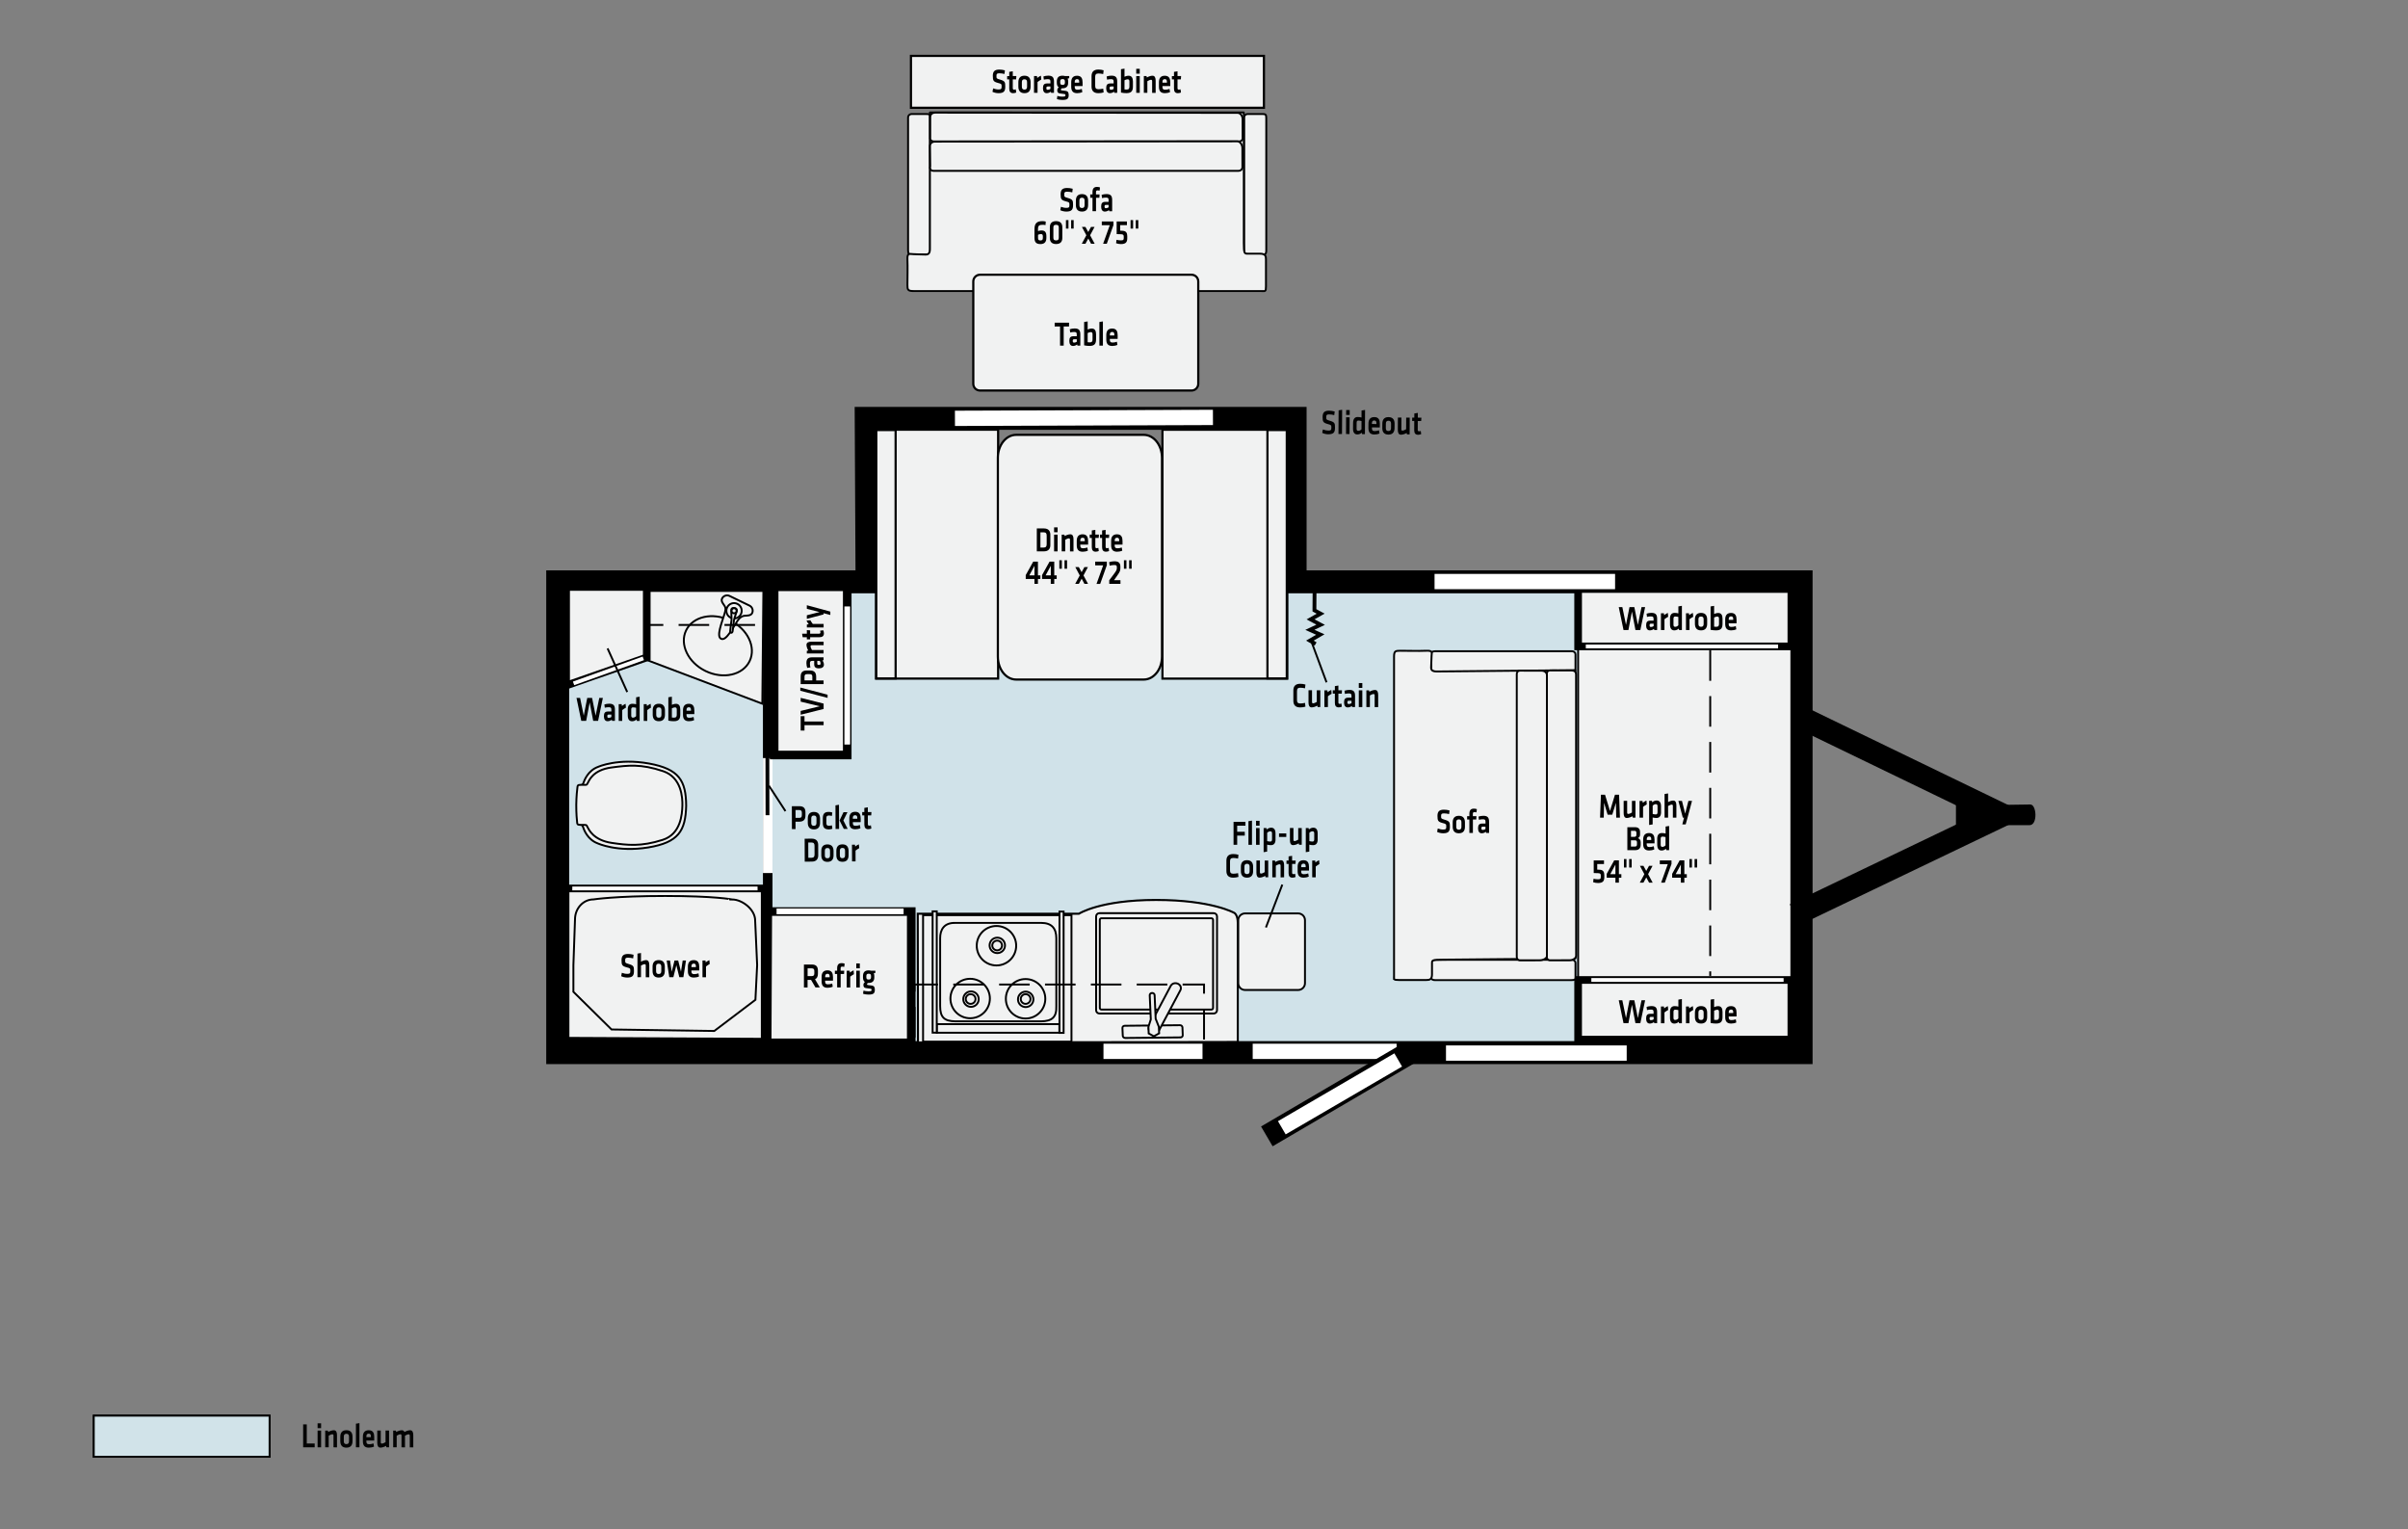 <?xml version="1.0" encoding="utf-8"?>
<!-- Generator: Adobe Illustrator 24.2.3, SVG Export Plug-In . SVG Version: 6.00 Build 0)  -->
<svg version="1.1" id="Layer_1" xmlns="http://www.w3.org/2000/svg" xmlns:xlink="http://www.w3.org/1999/xlink" x="0px" y="0px"
	 viewBox="0 0 630 400" style="enable-background:new 0 0 630 400;" xml:space="preserve">
<rect x="0" y="0" width="630" height="400" fill="#808080" stroke="none"/>
<style type="text/css">
	.st0{fill:#F1F2F2;stroke:#000000;stroke-width:0.5;stroke-linejoin:round;stroke-miterlimit:11.474;}
	.st1{fill:#F1F2F2;stroke:#000000;stroke-width:0.5;stroke-linejoin:round;stroke-miterlimit:11.474;}
	.st2{fill:#F1F2F2;stroke:#000000;stroke-width:0.572;}
	.st3{fill:#F1F2F2;stroke:#000000;stroke-width:0.5;}
	.st4{fill-rule:evenodd;clip-rule:evenodd;fill:#D0E2E9;}
	.st5{fill:none;stroke:#000000;stroke-width:6;}
	.st6{fill:none;stroke:#FFFFFF;stroke-width:4;}
	.st7{fill:none;stroke:#FFFFFF;}
	.st8{fill:#F1F2F2;stroke:#000000;stroke-width:2;}
	.st9{fill:#F1F2F2;stroke:#000000;stroke-width:0.496;stroke-linejoin:round;stroke-miterlimit:11.474;}
	.st10{fill:none;stroke:#000000;stroke-width:0.5;}
	.st11{fill:none;stroke:#000000;stroke-width:0.5;stroke-dasharray:8,4;}
	.st12{fill:#F1F2F2;stroke:#000000;stroke-width:0.532;}
	.st13{fill:none;stroke:#000000;}
	.st14{fill:none;stroke:#000000;stroke-width:2.5;}
	.st15{fill:none;stroke:#FFFFFF;stroke-width:2.5;}
	.st16{fill:#F1F2F2;stroke:#000000;stroke-width:0.5;stroke-miterlimit:11.474;}
	.st17{fill:#F1F2F2;stroke:#000000;stroke-width:2.25;}
	.st18{fill:none;stroke:#FFFFFF;stroke-width:1.5;}
	.st19{fill:#F1F2F2;stroke:#000000;stroke-width:2.253;}
	.st20{fill:#030303;}
	.st21{fill-rule:evenodd;clip-rule:evenodd;fill:#D0D5D8;stroke:#040404;stroke-width:0.5;}
	.st22{fill-rule:evenodd;clip-rule:evenodd;fill:#D1E3E9;stroke:#040404;stroke-width:0.5;}
</style>
<path class="st0" d="M242.62,66.59c0.56,0,0.75-0.38,0.75-0.98c0-0.6,0-33.83,0-34.73c0-0.9-0.19-1.05-0.87-1.05
	c-0.69,0-3.68,0-4.05,0s-0.87,0.3-0.87,0.97c0,0.68,0,33.9,0,34.72c0,0.83,0.3,1.05,0.69,1.05
	C238.63,66.59,242.62,66.59,242.62,66.59z"/>
<path class="st0" d="M330.54,66.59c0.56,0,0.75-0.38,0.75-0.98c0-0.6,0-33.83,0-34.73c0-0.9-0.19-1.05-0.88-1.05
	c-0.69,0-3.68,0-4.05,0c-0.37,0-0.87,0.3-0.87,0.97c0,0.68,0,33.9,0,34.72c0,0.83,0.3,1.05,0.68,1.05
	C326.55,66.59,330.54,66.59,330.54,66.59z"/>
<path class="st1" d="M238.91,66.47c-0.84,0-1.59-0.46-1.5,1.36c0.09,1.82,0,5.46,0,6.71s0.09,1.59,1.68,1.59c1.59,0,89.88,0,90.91,0
	c1.03,0,1.21,0.23,1.21-1.25c0-1.48,0-6.25,0-7.05c0-0.79-0.09-1.48-1.59-1.48c-1.5,0-2.34,0-3.18,0c-0.84,0-1.03,0-1.03-2.84
	c0-2.84,0-34.09,0-34.09h-82.12c0,0,0,34.55,0,35.68c0,1.14-0.37,1.48-1.12,1.48C241.44,66.59,238.91,66.47,238.91,66.47z"/>
<path class="st0" d="M243.37,35.99c0,0-0.18,1.01,1.02,1.01c1.31,0,78.66,0,79.69,0c1.03,0,1.03-0.79,1.03-0.79
	s-0.01-4.12-0.01-5.02s-0.57-1.67-1.34-1.67c-1.03,0-78.18-0.06-79.02-0.06s-1.37,0.42-1.37,1.21
	C243.37,31.46,243.37,35.99,243.37,35.99z"/>
<path class="st0" d="M243.37,43.49c0,0-0.32,1.2,0.87,1.2c1.31,0,78.69,0,79.72,0c1.03,0,1.09-0.9,1.09-0.9s-0.01-4.12-0.01-5.02
	c0-0.9-0.56-1.8-1.33-1.8c-1.03,0-78.19,0.07-79.03,0.07s-1.37,0.42-1.37,1.21C243.31,39.04,243.37,43.49,243.37,43.49z"/>
<path class="st2" d="M311.74,102.15h-55.34c-0.97,0-1.76-0.79-1.76-1.76V73.62c0-0.97,0.79-1.76,1.76-1.76h55.34
	c0.97,0,1.76,0.79,1.76,1.76v26.77C313.49,101.36,312.71,102.15,311.74,102.15z"/>
<rect x="238.33" y="14.62" class="st2" width="92.35" height="13.57"/>
<g id="galley_sink_2_">
	<path class="st3" d="M287.19,243.43c-0.07-1.53,1.25-2.79,2.94-2.8l27.31-0.01c1.69-0.02,3.11,1.21,3.18,2.74l0.21,19.59
		c0.06,1.53-1.25,2.79-2.95,2.81l-27.31,0.01c-1.69,0.02-3.11-1.21-3.18-2.74L287.19,243.43z"/>
	<path class="st3" d="M288.88,245.12c-0.06-1.53,1.39-2.79,3.24-2.81l23.54,0.05c1.86-0.02,3.41,1.21,3.47,2.74l0.08,16.5
		c0.07,1.53-1.39,2.79-3.24,2.81l-23.54-0.05c-1.86,0.02-3.41-1.21-3.48-2.74L288.88,245.12z"/>
	<g>
		<path class="st3" d="M311.38,270c0.35,0,0.62-0.26,0.6-0.57l-0.08-2.06c-0.02-0.31-0.31-0.57-0.65-0.56l-14.45,0.15
			c-0.35,0-0.62,0.26-0.6,0.57l0.09,2.06c0.01,0.31,0.31,0.57,0.65,0.56L311.38,270z"/>
		<path class="st3" d="M311.36,257.66c0.33-0.62,0.04-1.39-0.66-1.7l0,0c-0.7-0.32-1.53-0.07-1.86,0.56l-5.64,10.62
			c-0.33,0.62-0.03,1.39,0.66,1.7l0,0c0.7,0.32,1.53,0.07,1.86-0.56L311.36,257.66z"/>
		<path class="st3" d="M303.34,258.97l0.28,6.32l-0.62,1.97l0.07,1.71l1.36,0.74l1.37-0.77l-0.07-1.71l-0.84-2.11l-0.27-6.17
			c-0.02-0.32-0.31-0.57-0.66-0.57C303.6,258.4,303.32,258.66,303.34,258.97z"/>
	</g>
</g>
<polyline id="Floor_1_" class="st4" points="469.56,151.29 469.56,274.99 145.79,274.99 145.79,151.29 "/>
<polygon class="st5" points="471.22,152.18 471.22,275.32 145.91,275.32 145.91,152.18 226.84,152.18 226.62,109.43 338.84,109.43 
	338.84,152.18 "/>
<g id="Dinette_1_">
	<rect x="229.21" y="112.39" class="st2" width="31.93" height="65.1"/>
	<rect x="304.13" y="112.4" class="st2" width="32.66" height="65.1"/>
	<path class="st2" d="M304.01,171.73c0,3.32-2.13,6.01-4.76,6.01h-33.41c-2.63,0-4.77-2.69-4.77-6.01v-51.98
		c0-3.32,2.13-6.01,4.77-6.01h33.41c2.63,0,4.76,2.69,4.76,6.01V171.73z"/>
	<rect x="331.6" y="112.48" class="st2" width="5.06" height="64.97"/>
	<rect x="229.26" y="112.48" class="st2" width="5.06" height="64.97"/>
</g>
<line id="window_1_" class="st6" x1="317.34" y1="109.18" x2="249.84" y2="109.42"/>
<rect id="Bed" x="412.88" y="169.63" class="st3" width="55.79" height="88.08"/>
<g id="Shell">
	<g id="Towbar_1_">
		<polyline class="st5" points="469.85,187.03 523.92,213.18 469.56,239.23 		"/>
		<polygon points="511.73,205.02 511.73,221.34 526.86,213.57 		"/>
		<path d="M524.11,210.52c0,0,5.41-0.1,7.08-0.1c1.67,0,1.97,5.41-0.2,5.41c-2.06,0-7.18,0-7.18,0S524.21,210.23,524.11,210.52z"/>
	</g>
</g>
<g id="cabinDoor">
	<line id="entry" class="st6" x1="327.74" y1="274.99" x2="365.39" y2="274.99"/>
	<line class="st5" x1="331.44" y1="297.23" x2="369.41" y2="274.99"/>
	<line class="st6" x1="335.36" y1="294.98" x2="365.81" y2="277.24"/>
</g>
<g id="Pantry_1_">
	<line class="st7" x1="218.31" y1="197.89" x2="218.31" y2="158.62"/>
</g>
<g id="Wardrobe_1_">
	<rect x="412.88" y="154.06" class="st8" width="55.79" height="15.01"/>
	<line class="st7" x1="465.2" y1="169.08" x2="414.89" y2="169.08"/>
	<rect x="412.88" y="256.32" class="st8" width="55.79" height="15.6"/>
	<line class="st7" x1="416.34" y1="256.32" x2="466.64" y2="256.32"/>
</g>
<g id="Sofa_1_">
	<path class="st0" d="M374.47,174.96c0,0.52,0.39,0.69,1,0.69c0.62,0,34.72,0,35.64,0s1.08-0.17,1.08-0.8c0-0.63,0-3.38,0-3.72
		c0-0.34-0.31-0.8-1-0.8c-0.69,0-34.79,0-35.64,0c-0.85,0-1.08,0.28-1.08,0.63C374.47,171.3,374.47,174.96,374.47,174.96z"/>
	<path class="st0" d="M374.47,255.67c0,0.52,0.39,0.69,1,0.69c0.62,0,34.72,0,35.64,0s1.08-0.17,1.08-0.8c0-0.63,0-3.38,0-3.72
		c0-0.34-0.31-0.8-1-0.8c-0.69,0-34.79,0-35.64,0c-0.85,0-1.08,0.28-1.08,0.63C374.47,252,374.47,255.67,374.47,255.67z"/>
	<path class="st0" d="M374.54,171.58c0-0.77,0.46-1.46-1.39-1.37c-1.85,0.09-5.54,0-6.81,0s-1.62,0.09-1.62,1.55
		c0,13.73,0,94.78,0,83.45c0,0.94-0.23,1.12,1.27,1.12c1.5,0,6.35,0,7.16,0s1.5-0.09,1.5-1.46c0-1.37,0-2.15,0-2.92
		c0-0.77,0-0.94,2.89-0.94c2.89,0,34.64-0.34,34.64-0.34v-75.38c0,0-35.1,0.34-36.26,0.34s-1.5-0.34-1.5-1.03
		C374.43,173.9,374.54,171.58,374.54,171.58z"/>
	<path class="st9" d="M405.72,175.36c0,0-1.04-0.16-1.04,0.92c0,1.18,0,73.03,0,73.96c0,0.93,0.81,0.93,0.81,0.93
		s4.23-0.01,5.15-0.01s1.72-0.52,1.72-1.21c0-0.93-0.02-72.7-0.02-73.45c0-0.76-0.36-1.13-1.16-1.13S405.72,175.36,405.72,175.36z"
		/>
	<path class="st9" d="M397.87,175.42c0,0-1.04-0.16-1.04,0.92c0,1.18,0,72.98,0,73.91c0,0.93,0.81,0.93,0.81,0.93
		s4.23-0.01,5.15-0.01c0.92,0,1.93-0.45,1.93-1.14c0-0.92,0-72.6,0-73.36c0-0.76-0.59-1.24-1.39-1.24S397.87,175.42,397.87,175.42z"
		/>
</g>
<g id="DividerCurtain_1_">
	<path class="st10" d="M417.07,162.57"/>
	<path class="st10" d="M406.38,162.57"/>
</g>
<line id="window_3_" class="st6" x1="378.31" y1="275.44" x2="425.59" y2="275.44"/>
<line id="window_4_" class="st6" x1="288.7" y1="274.99" x2="314.61" y2="274.99"/>
<line id="window_2_" class="st6" x1="422.55" y1="152.11" x2="375.32" y2="152.11"/>
<line id="Overhead" class="st11" x1="447.44" y1="170.07" x2="447.44" y2="255.26"/>
<path class="st12" d="M240.17,272.67l83.67-0.14c0,0,0-28.89,0-31.08c0-2.18-0.89-2.66-0.89-2.66s-5.84-3.4-20.52-3.4
	s-20.16,3.61-20.16,3.61h-42.16L240.17,272.67z"/>
<g>
	<g>
		<rect x="241.5" y="239.37" class="st3" width="38.83" height="33.08"/>
		<rect x="245.08" y="267.87" class="st10" width="32.09" height="2.25"/>
		<rect x="244" y="238.37" class="st3" width="1.08" height="31.73"/>
		<rect x="277.19" y="238.43" class="st3" width="1.08" height="31.73"/>
		<path class="st10" d="M276.36,263.14c0.12,3-1.19,3.94-3.95,4h-22.5c-2.88-0.06-3.94-1.06-3.94-4v-17.75c0-2.21,1-4.06,3.94-4
			h22.5c2.76,0,3.94,1.44,3.95,4V263.14z"/>
		<path class="st10" d="M265.86,247.36c0,2.85-2.31,5.16-5.16,5.16c-2.85,0-5.16-2.31-5.16-5.16c0-2.85,2.31-5.16,5.16-5.16
			C263.55,242.2,265.86,244.51,265.86,247.36z"/>
		<path class="st10" d="M262.94,247.27c0,1.12-0.9,2.02-2.02,2.02c-1.12,0-2.02-0.9-2.02-2.02c0-1.11,0.9-2.02,2.02-2.02
			C262.03,245.25,262.94,246.15,262.94,247.27z"/>
		<path class="st10" d="M255.22,261.3c0,0.7-0.57,1.27-1.28,1.27c-0.7,0-1.27-0.57-1.27-1.27c0-0.7,0.57-1.27,1.27-1.27
			C254.65,260.03,255.22,260.6,255.22,261.3z"/>
		<path class="st10" d="M269.6,261.3c0,0.7-0.57,1.27-1.27,1.27c-0.7,0-1.27-0.57-1.27-1.27c0-0.7,0.57-1.27,1.27-1.27
			C269.03,260.03,269.6,260.6,269.6,261.3z"/>
		<path class="st10" d="M262.16,247.3c0,0.7-0.57,1.27-1.27,1.27c-0.7,0-1.28-0.57-1.28-1.27c0-0.7,0.57-1.27,1.28-1.27
			C261.59,246.03,262.16,246.6,262.16,247.3z"/>
		<path class="st10" d="M256.06,261.33c0,1.12-0.9,2.02-2.02,2.02c-1.12,0-2.02-0.9-2.02-2.02c0-1.12,0.9-2.02,2.02-2.02
			C255.16,259.31,256.06,260.22,256.06,261.33z"/>
		<path class="st10" d="M270.37,261.39c0,1.12-0.9,2.02-2.02,2.02s-2.02-0.9-2.02-2.02s0.9-2.02,2.02-2.02
			S270.37,260.28,270.37,261.39z"/>
		<path class="st10" d="M258.98,261.17c0,2.85-2.31,5.16-5.16,5.16c-2.85,0-5.16-2.31-5.16-5.16c0-2.85,2.31-5.16,5.16-5.16
			C256.67,256.02,258.98,258.33,258.98,261.17z"/>
		<path class="st10" d="M273.48,261.24c0,2.85-2.31,5.16-5.16,5.16c-2.85,0-5.16-2.31-5.16-5.16c0-2.85,2.31-5.16,5.16-5.16
			C271.17,256.08,273.48,258.39,273.48,261.24z"/>
	</g>
</g>
<polyline class="st13" points="343.93,154.2 343.89,159.63 345.52,160.51 342.88,162 345.52,163.41 342.7,164.74 345.43,165.97 
	342.7,167.56 344.2,168.44 "/>
<g id="Door">
	<line class="st14" x1="200.85" y1="153.38" x2="200.86" y2="272.37"/>
</g>
<line class="st15" x1="200.86" y1="228.35" x2="200.86" y2="198.28"/>
<line class="st13" x1="200.73" y1="179.13" x2="200.8" y2="213.23"/>
<polygon class="st3" points="199.44,184.06 168.85,172.49 168.85,154.56 199.72,154.56 "/>
<g id="Toilet">
	<path class="st16" d="M151.97,205.4c0,0,0.44,0.05,0.68-0.64c0.24-0.68,1.2-3.26,3.88-4.2c0,0,5.19-2.32,13.28-0.85
		c7.86,1.43,9.67,4.47,9.71,11.06l0-0.02c-0.16,6.59-2.02,9.6-9.9,10.9c-8.11,1.33-13.27-1.07-13.27-1.07
		c-2.66-0.99-3.58-3.58-3.81-4.27c-0.23-0.69-0.67-0.65-0.67-0.65L151.97,205.4z"/>
	<path class="st16" d="M178.53,210.75c-0.07,2.2-0.39,7.41-5.15,8.92c-5.71,1.83-9.28,1.39-13.32,0.8
		c-4.87-0.71-6.05-3.61-6.32-4.07c-0.27-0.46-0.18-0.63-0.68-0.63c-0.5,0-0.13,0-1.11-0.01c-0.98-0.01-0.89-0.26-0.95-0.61
		c-0.06-0.36-0.25-2.55-0.23-4.59l0-0.1c0.02-2.04,0.24-4.23,0.31-4.58c0.06-0.35-0.02-0.61,0.97-0.6c0.98,0.01,0.6,0.01,1.1,0.01
		c0.5,0,0.42-0.16,0.69-0.62c0.27-0.46,1.29-3.3,6.17-3.93c4.24-0.55,7.61-1.01,13.52,0.98
		C178.26,203.34,178.6,208.55,178.53,210.75z"/>
</g>
<g id="Shower_1_">
	<polygon class="st8" points="147.97,272.21 147.97,232.38 152.16,232.38 173.37,232.38 195.94,232.38 200.06,232.38 200.06,272.46 
			"/>
	<polyline class="st7" points="149.73,232.38 173.2,232.38 198.2,232.38 	"/>
</g>
<g id="Pantry_2_">
	<rect x="202.54" y="153.48" class="st17" width="19.12" height="44"/>
	<line class="st18" x1="221.67" y1="194.74" x2="221.67" y2="158.62"/>
</g>
<g id="Wardrobe">
	<polygon class="st8" points="169.21,153.53 148.11,153.53 148.11,179.31 169.21,171.96 	"/>
	<line class="st7" x1="168.31" y1="172.2" x2="150.06" y2="178.74"/>
</g>
<g id="refrig">
	<polygon class="st19" points="200.87,238.42 238.41,238.42 238.41,272.77 200.71,272.77 	"/>
	<line class="st18" x1="203.17" y1="238.37" x2="236.41" y2="238.37"/>
</g>
<path class="st3" d="M174.02,234.35c-12.99,0-18.75,0.9-18.75,0.9c-2.67,0-4.83,2.34-4.83,5.22l-0.42,12l0,6.95l9.98,9.85
	l26.88,0.39l10.76-8.15l0.45-9.1l-0.52-11.65c0-2.88-3.38-5.5-6.05-5.5C191.53,235.25,187.01,234.35,174.02,234.35z"/>
<g>
	<g>
		
			<ellipse transform="matrix(0.436 -0.9 0.9 0.436 -46.173 264.272)" class="st3" cx="187.83" cy="168.99" rx="7.35" ry="9.23"/>
		<path class="st3" d="M196.78,160.37c-0.35,0.72-1.41,0.63-1.95,0.68c-0.54,0.05-1.19,0.32-1.8,1.21
			c-1.37,1.99-3.01,5.45-4.36,4.82c-1.31-0.61,0.16-4.14,0.87-6.48c0.35-1.14,0.36-1.59,0.05-2.1c-0.31-0.51-1.03-1.22-0.68-1.95
			l0,0c0.35-0.72,1.22-1.03,1.95-0.68l5.25,2.54C196.82,158.77,197.13,159.64,196.78,160.37L196.78,160.37z"/>
	</g>
	<path class="st3" d="M192.92,157.95c1,0.48,1.41,1.68,0.93,2.68s-1.68,1.41-2.68,0.93s-1.41-1.68-0.93-2.68
		C190.72,157.88,191.92,157.46,192.92,157.95z"/>
	<path class="st3" d="M191.33,160.03l0.06,2.09c0,0-0.32,2.36-0.35,2.93c-0.03,0.57,0.52,0.63,0.63,0.06
		c0.11-0.57,0.27-2.35,0.35-2.85s0.56-1.84,0.69-2.27c0.13-0.43,0.12-0.93-0.73-0.97C191.14,158.98,191.35,159.75,191.33,160.03z"/>
	<path class="st3" d="M192.34,159.15c0.33,0.16,0.47,0.56,0.31,0.89c-0.16,0.33-0.56,0.47-0.89,0.31c-0.33-0.16-0.47-0.56-0.31-0.89
		C191.6,159.13,192,158.99,192.34,159.15z"/>
</g>
<polyline id="Overhead_5_" class="st11" points="199.99,153.91 199.99,163.46 169.68,163.46 169.68,153.91 "/>
<path class="st3" d="M339.63,258.94h-13.88c-0.99,0-1.79-0.8-1.79-1.79V240.7c0-0.99,0.8-1.79,1.79-1.79h13.88
	c0.99,0,1.79,0.8,1.79,1.79v16.46C341.42,258.14,340.62,258.94,339.63,258.94z"/>
<g>
	<g>
		<path class="st3" d="M286.77,264.23v-24.52c0-0.48,0.39-0.86,0.86-0.86h29.92c0.48,0,0.86,0.39,0.86,0.86v24.52
			c0,0.48-0.39,0.86-0.86,0.86h-29.92C287.16,265.09,286.77,264.7,286.77,264.23z"/>
		<path class="st3" d="M287.74,263.64v-23.04c0-0.23,0.19-0.42,0.42-0.42h28.79c0.23,0,0.42,0.19,0.42,0.42v23.04
			c0,0.23-0.19,0.42-0.42,0.42h-28.79C287.93,264.06,287.74,263.87,287.74,263.64z"/>
	</g>
	<g>
		<path class="st3" d="M308.84,271.34c0.35,0,0.62-0.26,0.6-0.57l-0.08-2.06c-0.02-0.31-0.31-0.57-0.65-0.56l-14.45,0.15
			c-0.35,0-0.62,0.26-0.6,0.57l0.09,2.06c0.01,0.31,0.31,0.57,0.65,0.56L308.84,271.34z"/>
		<path class="st3" d="M308.82,259c0.33-0.62,0.04-1.39-0.66-1.7l0,0c-0.7-0.32-1.53-0.07-1.86,0.56l-5.64,10.62
			c-0.33,0.62-0.03,1.39,0.66,1.7l0,0c0.7,0.32,1.53,0.07,1.86-0.56L308.82,259z"/>
		<path class="st3" d="M300.8,260.31l0.28,6.32l-0.62,1.97l0.07,1.71l1.36,0.74l1.37-0.77l-0.07-1.71l-0.84-2.11l-0.27-6.17
			c-0.02-0.32-0.31-0.57-0.66-0.57C301.06,259.74,300.79,260,300.8,260.31z"/>
	</g>
</g>
<polyline id="Overhead_1_" class="st11" points="315.01,271.9 315.01,257.51 239.26,257.51 239.26,271.9 "/>
<g id="Layer_1_1_">
	<g>
		<path class="st20" d="M80.26,377.56h2.07v1h-3.02v-6h0.95V377.56z"/>
		<path class="st20" d="M83.09,373.55v-1.27h0.92v1.27H83.09z M83.09,378.56v-4.38h0.92v4.38H83.09z"/>
		<path class="st20" d="M87.25,378.56v-3.06c0-0.23-0.08-0.35-0.29-0.35c-0.23,0-0.63,0.16-0.96,0.37v3.04h-0.92v-4.38h0.7
			l0.09,0.37c0.46-0.27,1.04-0.46,1.47-0.46c0.61,0,0.83,0.51,0.83,1.3v3.18L87.25,378.56L87.25,378.56z"/>
		<path class="st20" d="M90.63,378.65c-1.26,0-1.6-0.83-1.6-1.73v-1.11c0-0.9,0.34-1.73,1.6-1.73s1.6,0.83,1.6,1.73v1.11
			C92.23,377.82,91.89,378.65,90.63,378.65z M90.63,375.02c-0.49,0-0.68,0.26-0.68,0.76v1.18c0,0.5,0.19,0.76,0.68,0.76
			s0.68-0.26,0.68-0.76v-1.18C91.31,375.28,91.12,375.02,90.63,375.02z"/>
		<path class="st20" d="M93.12,378.56v-6.18l0.92-0.15v6.33H93.12z"/>
		<path class="st20" d="M96.58,377.75c0.35,0,0.73-0.06,1.13-0.21l0.14,0.83c-0.42,0.19-0.91,0.28-1.35,0.28
			c-1.16,0-1.56-0.64-1.56-1.69v-1.16c0-0.93,0.35-1.71,1.53-1.71s1.44,0.82,1.44,1.76v0.94h-2.05v0.22
			C95.86,377.54,96.02,377.75,96.58,377.75z M95.86,375.9h1.17v-0.22c0-0.41-0.11-0.7-0.56-0.7s-0.61,0.29-0.61,0.7V375.9z"/>
		<path class="st20" d="M99.62,374.17v3.06c0,0.23,0.08,0.35,0.29,0.35c0.23,0,0.63-0.16,0.96-0.37v-3.04h0.92v4.38h-0.7l-0.09-0.37
			c-0.46,0.27-1.04,0.46-1.47,0.46c-0.61,0-0.83-0.51-0.83-1.3v-3.18L99.62,374.17L99.62,374.17z"/>
		<path class="st20" d="M105.04,378.56v-3.06c0-0.23-0.08-0.35-0.29-0.35c-0.23,0-0.63,0.16-0.96,0.37v3.04h-0.92v-4.38h0.7
			l0.09,0.37c0.46-0.27,1.04-0.46,1.47-0.46c0.35,0,0.57,0.17,0.69,0.47c0.45-0.27,1.03-0.47,1.48-0.47c0.61,0,0.83,0.51,0.83,1.3
			v3.18h-0.92v-3.06c0-0.23-0.08-0.35-0.29-0.35c-0.23,0-0.67,0.17-0.96,0.37v3.04L105.04,378.56L105.04,378.56z"/>
	</g>
	<rect x="24.53" y="370.28" class="st21" width="46" height="10.75"/>
	<rect x="24.53" y="370.28" class="st22" width="46" height="10.75"/>
</g>
<g>
	<g>
		<path d="M277.34,85.4h-1.41v-1h3.76v1h-1.4v5h-0.95V85.4z"/>
		<path d="M282.65,90.4h-0.76l-0.07-0.3c-0.33,0.26-0.73,0.39-1.1,0.39c-0.67,0-0.96-0.55-0.96-1.31c0-0.89,0.32-1.23,1.07-1.23
			h0.88v-0.46c0-0.49-0.11-0.66-0.7-0.66c-0.33,0-0.69,0.05-1.02,0.13l-0.11-0.84c0.35-0.13,0.85-0.21,1.26-0.21
			c1.16,0,1.5,0.49,1.5,1.58V90.4z M281.73,88.74h-0.68c-0.3,0-0.39,0.1-0.39,0.43c0,0.31,0.08,0.44,0.37,0.44
			c0.27,0,0.52-0.11,0.69-0.23V88.74z"/>
		<path d="M286.76,88.71c0,1.06-0.27,1.77-1.69,1.77c-0.37,0-0.97-0.04-1.43-0.15v-6.11l0.92-0.15v2.12
			c0.27-0.13,0.69-0.26,1.09-0.26c0.79,0,1.11,0.58,1.11,1.5V88.71z M284.56,89.51c0.17,0.03,0.35,0.04,0.55,0.04
			c0.6,0,0.73-0.29,0.73-0.8V87.4c0-0.35-0.13-0.54-0.47-0.54c-0.26,0-0.58,0.13-0.81,0.25V89.51z"/>
		<path d="M287.63,90.4v-6.18l0.92-0.15v6.33H287.63z"/>
		<path d="M291.08,89.59c0.36,0,0.73-0.06,1.13-0.21l0.14,0.83c-0.42,0.19-0.91,0.28-1.35,0.28c-1.16,0-1.56-0.64-1.56-1.69v-1.16
			c0-0.93,0.35-1.71,1.53-1.71c1.18,0,1.44,0.82,1.44,1.76v0.94h-2.05v0.23C290.37,89.38,290.52,89.59,291.08,89.59z M290.37,87.74
			h1.17v-0.22c0-0.41-0.11-0.7-0.56-0.7s-0.61,0.29-0.61,0.7V87.74z"/>
	</g>
</g>
<g>
	<g>
		<path d="M278.97,55.34c-0.57,0-1.24-0.17-1.57-0.36l0.17-0.89c0.47,0.17,0.92,0.28,1.42,0.28c0.69,0,0.8-0.17,0.8-0.75
			c0-0.67-0.02-0.72-0.92-0.95c-1.22-0.32-1.38-0.6-1.38-1.87c0-1.09,0.42-1.63,1.69-1.63c0.44,0,0.97,0.06,1.47,0.2l-0.11,0.95
			c-0.42-0.11-0.91-0.18-1.34-0.18c-0.64,0-0.76,0.16-0.76,0.68c0,0.68,0.02,0.7,0.88,0.95c1.35,0.39,1.42,0.65,1.42,1.85
			C280.74,54.75,280.46,55.34,278.97,55.34z"/>
		<path d="M283.08,55.34c-1.26,0-1.6-0.83-1.6-1.73V52.5c0-0.9,0.34-1.73,1.6-1.73s1.6,0.83,1.6,1.73v1.11
			C284.68,54.51,284.34,55.34,283.08,55.34z M283.08,51.71c-0.49,0-0.68,0.26-0.68,0.76v1.18c0,0.5,0.19,0.76,0.68,0.76
			s0.68-0.26,0.68-0.76v-1.18C283.76,51.97,283.57,51.71,283.08,51.71z"/>
		<path d="M287.69,49.86c-0.17-0.04-0.38-0.07-0.53-0.07c-0.36,0-0.42,0.19-0.42,0.52v0.55h0.94l-0.05,0.87h-0.88v3.51h-0.92v-3.51
			h-0.59v-0.87h0.59v-0.61c0-0.91,0.35-1.36,1.17-1.36c0.29,0,0.55,0.04,0.79,0.13L287.69,49.86z"/>
		<path d="M290.97,55.25h-0.75l-0.07-0.3c-0.33,0.26-0.73,0.39-1.1,0.39c-0.67,0-0.96-0.55-0.96-1.31c0-0.89,0.32-1.23,1.07-1.23
			h0.88v-0.46c0-0.49-0.11-0.66-0.7-0.66c-0.33,0-0.69,0.05-1.02,0.13l-0.11-0.84c0.35-0.13,0.85-0.21,1.26-0.21
			c1.16,0,1.5,0.49,1.5,1.58V55.25z M290.05,53.59h-0.68c-0.3,0-0.39,0.1-0.39,0.43c0,0.31,0.08,0.44,0.37,0.44
			c0.27,0,0.52-0.11,0.69-0.23V53.59z"/>
		<path d="M271.58,60.44c0.26-0.11,0.57-0.16,0.9-0.16c0.91,0,1.28,0.45,1.28,1.49v0.43c0,0.94-0.36,1.64-1.55,1.64
			c-1.3,0-1.56-0.68-1.56-1.72v-2.19c0-1.58,0.71-2.09,2.08-2.09c0.28,0,0.64,0.04,0.87,0.11l-0.06,0.92
			c-0.22-0.05-0.55-0.08-0.71-0.08c-0.89,0-1.26,0.18-1.26,1.1V60.44z M271.58,61.41v0.82c0,0.5,0.16,0.66,0.63,0.66
			c0.48,0,0.63-0.2,0.63-0.66v-0.44c0-0.43-0.17-0.57-0.51-0.57C272.06,61.22,271.79,61.31,271.58,61.41z"/>
		<path d="M277.93,62.22c0,0.9-0.4,1.61-1.63,1.61c-1.23,0-1.63-0.71-1.63-1.61v-2.77c0-0.9,0.4-1.61,1.63-1.61
			c1.23,0,1.63,0.71,1.63,1.61V62.22z M275.59,62.12c0,0.52,0.13,0.76,0.71,0.76s0.71-0.23,0.71-0.76v-2.56
			c0-0.52-0.13-0.76-0.71-0.76s-0.71,0.23-0.71,0.76V62.12z"/>
		<path d="M278.88,59.79v-2.22h0.66v2.22H278.88z M280.24,59.79v-2.22h0.66v2.22H280.24z"/>
		<path d="M283.03,63.75l1.19-2.21l-1.16-2.18h0.92l0.73,1.33l0.73-1.33h0.92l-1.16,2.18l1.19,2.21h-0.94l-0.73-1.36l-0.74,1.36
			H283.03z"/>
		<path d="M288.25,57.93h3.06v0.93l-1.74,4.89h-0.96l1.74-4.85h-2.09V57.93z"/>
		<path d="M292.15,57.93h2.69v0.95h-1.77v1.45c0.27,0.01,0.39,0.02,0.68,0.04c0.88,0.05,1.17,0.58,1.17,1.38v0.55
			c0,0.94-0.29,1.54-1.64,1.54c-0.46,0-0.93-0.09-1.28-0.22l0.11-0.9c0.37,0.1,0.79,0.15,1.16,0.15c0.69,0,0.73-0.2,0.73-0.68v-0.29
			c0-0.42-0.11-0.6-0.65-0.63c-0.54-0.03-0.8-0.04-1.2-0.04V57.93z"/>
		<path d="M295.79,59.79v-2.22h0.66v2.22H295.79z M297.15,59.79v-2.22h0.66v2.22H297.15z"/>
	</g>
</g>
<g>
	<g>
		<path d="M261.23,24.37c-0.57,0-1.24-0.17-1.57-0.36l0.17-0.89c0.47,0.17,0.92,0.28,1.42,0.28c0.69,0,0.8-0.17,0.8-0.75
			c0-0.67-0.02-0.72-0.92-0.95c-1.22-0.32-1.38-0.6-1.38-1.87c0-1.09,0.42-1.63,1.69-1.63c0.44,0,0.97,0.06,1.47,0.2l-0.11,0.95
			c-0.42-0.11-0.91-0.18-1.34-0.18c-0.64,0-0.76,0.16-0.76,0.68c0,0.68,0.02,0.7,0.88,0.95c1.35,0.39,1.42,0.65,1.42,1.85
			C263,23.78,262.72,24.37,261.23,24.37z"/>
		<path d="M265.87,24.2c-0.2,0.1-0.57,0.17-0.81,0.17c-0.67,0-1.01-0.38-1.01-1.16v-2.44h-0.55v-0.87h0.55V18.8l0.92-0.15v1.24h0.94
			l-0.06,0.87h-0.88v2.3c0,0.23,0.09,0.39,0.33,0.39c0.14,0,0.3-0.04,0.46-0.09L265.87,24.2z"/>
		<path d="M268.03,24.37c-1.26,0-1.6-0.83-1.6-1.73v-1.11c0-0.9,0.34-1.73,1.6-1.73s1.6,0.83,1.6,1.73v1.11
			C269.63,23.54,269.29,24.37,268.03,24.37z M268.03,20.74c-0.49,0-0.68,0.26-0.68,0.76v1.18c0,0.5,0.19,0.76,0.68,0.76
			c0.49,0,0.68-0.26,0.68-0.76V21.5C268.71,21,268.52,20.74,268.03,20.74z"/>
		<path d="M272.42,20.81c-0.35,0.19-0.64,0.39-0.97,0.64v2.83h-0.92v-4.38h0.78l0.06,0.49c0.2-0.16,0.64-0.47,0.97-0.58
			L272.42,20.81z"/>
		<path d="M275.75,24.28h-0.75l-0.07-0.3c-0.33,0.26-0.73,0.39-1.1,0.39c-0.67,0-0.96-0.55-0.96-1.31c0-0.89,0.32-1.23,1.07-1.23
			h0.88v-0.46c0-0.49-0.11-0.66-0.7-0.66c-0.33,0-0.7,0.05-1.02,0.13l-0.11-0.84c0.35-0.13,0.85-0.21,1.26-0.21
			c1.16,0,1.5,0.49,1.5,1.58V24.28z M274.83,22.62h-0.68c-0.3,0-0.39,0.1-0.39,0.43c0,0.31,0.08,0.44,0.37,0.44
			c0.27,0,0.52-0.11,0.69-0.23V22.62z"/>
		<path d="M277.77,23.1c-0.12,0.09-0.22,0.22-0.22,0.35c0,0.12,0.06,0.17,0.2,0.19c0.41,0.05,0.63,0.08,1.06,0.13
			c0.6,0.08,0.79,0.43,0.79,1.06c0,0.94-0.29,1.31-1.66,1.31c-0.42,0-1-0.07-1.42-0.23l0.11-0.82c0.39,0.12,0.81,0.19,1.24,0.19
			c0.73,0,0.88-0.06,0.88-0.35c0-0.27-0.07-0.31-0.35-0.35c-0.42-0.05-0.6-0.08-1.06-0.14c-0.52-0.07-0.73-0.28-0.73-0.84
			c0-0.36,0.2-0.59,0.39-0.75c-0.34-0.24-0.5-0.65-0.5-1.18v-0.41c0.02-0.91,0.42-1.46,1.48-1.46c0.25,0,0.45,0.04,0.63,0.09h1.13
			v0.55c-0.13,0.04-0.28,0.09-0.41,0.13c0.08,0.19,0.13,0.43,0.13,0.68v0.41c0,0.89-0.45,1.43-1.48,1.43
			C277.91,23.11,277.84,23.11,277.77,23.1z M277.99,20.68c-0.45,0-0.61,0.2-0.61,0.61v0.33c0,0.43,0.18,0.59,0.61,0.59
			c0.44,0,0.62-0.17,0.62-0.59V21.3C278.6,20.88,278.45,20.68,277.99,20.68z"/>
		<path d="M281.9,23.47c0.35,0,0.73-0.06,1.13-0.21l0.14,0.83c-0.42,0.19-0.91,0.28-1.35,0.28c-1.16,0-1.56-0.64-1.56-1.69v-1.16
			c0-0.93,0.35-1.71,1.53-1.71s1.44,0.82,1.44,1.76v0.94h-2.05v0.23C281.18,23.26,281.34,23.47,281.9,23.47z M281.18,21.62h1.17
			V21.4c0-0.41-0.11-0.7-0.56-0.7s-0.61,0.29-0.61,0.7V21.62z"/>
		<path d="M285.58,19.93c0-1.1,0.54-1.74,1.79-1.74c0.47,0,0.95,0.07,1.37,0.2l-0.11,0.98c-0.41-0.09-0.88-0.15-1.23-0.15
			c-0.66,0-0.87,0.27-0.87,0.91v2.3c0,0.64,0.21,0.91,0.87,0.91c0.35,0,0.82-0.06,1.23-0.15l0.11,0.98c-0.42,0.13-0.9,0.2-1.37,0.2
			c-1.25,0-1.79-0.64-1.79-1.74V19.93z"/>
		<path d="M292.3,24.28h-0.76l-0.07-0.3c-0.33,0.26-0.73,0.39-1.1,0.39c-0.67,0-0.96-0.55-0.96-1.31c0-0.89,0.33-1.23,1.07-1.23
			h0.88v-0.46c0-0.49-0.11-0.66-0.7-0.66c-0.33,0-0.69,0.05-1.02,0.13l-0.11-0.84c0.35-0.13,0.85-0.21,1.26-0.21
			c1.16,0,1.5,0.49,1.5,1.58V24.28z M291.37,22.62h-0.68c-0.3,0-0.39,0.1-0.39,0.43c0,0.31,0.08,0.44,0.37,0.44
			c0.27,0,0.52-0.11,0.69-0.23V22.62z"/>
		<path d="M296.4,22.59c0,1.06-0.27,1.77-1.69,1.77c-0.37,0-0.97-0.04-1.43-0.15V18.1l0.92-0.15v2.12c0.27-0.13,0.69-0.26,1.09-0.26
			c0.79,0,1.11,0.58,1.11,1.5V22.59z M294.2,23.39c0.17,0.03,0.35,0.04,0.55,0.04c0.6,0,0.73-0.29,0.73-0.8v-1.35
			c0-0.35-0.13-0.54-0.47-0.54c-0.26,0-0.58,0.13-0.81,0.25V23.39z"/>
		<path d="M297.27,19.27V18h0.92v1.27H297.27z M297.27,24.28v-4.38h0.92v4.38H297.27z"/>
		<path d="M301.43,24.28v-3.06c0-0.23-0.08-0.35-0.29-0.35c-0.23,0-0.63,0.16-0.96,0.37v3.04h-0.92v-4.38h0.7l0.09,0.37
			c0.46-0.27,1.04-0.46,1.47-0.46c0.61,0,0.83,0.51,0.83,1.3v3.18H301.43z"/>
		<path d="M304.85,23.47c0.35,0,0.73-0.06,1.13-0.21l0.14,0.83c-0.42,0.19-0.91,0.28-1.35,0.28c-1.16,0-1.56-0.64-1.56-1.69v-1.16
			c0-0.93,0.35-1.71,1.53-1.71s1.44,0.82,1.44,1.76v0.94h-2.05v0.23C304.13,23.26,304.29,23.47,304.85,23.47z M304.13,21.62h1.17
			V21.4c0-0.41-0.11-0.7-0.56-0.7s-0.61,0.29-0.61,0.7V21.62z"/>
		<path d="M308.97,24.2c-0.2,0.1-0.57,0.17-0.81,0.17c-0.67,0-1.01-0.38-1.01-1.16v-2.44h-0.55v-0.87h0.55V18.8l0.92-0.15v1.24h0.94
			l-0.06,0.87h-0.88v2.3c0,0.23,0.09,0.39,0.33,0.39c0.14,0,0.3-0.04,0.46-0.09L308.97,24.2z"/>
	</g>
</g>
<g>
	<path d="M421.81,213.09h-1.21l-0.93-3.11l-0.08,3.88h-0.97l0.23-6h1.07l1.3,4.26l1.3-4.26h1.07l0.23,6h-0.97l-0.08-3.88
		L421.81,213.09z"/>
	<path d="M425.71,209.48v3.06c0,0.23,0.08,0.35,0.29,0.35c0.23,0,0.63-0.16,0.96-0.37v-3.04h0.92v4.38h-0.7l-0.09-0.37
		c-0.46,0.27-1.04,0.46-1.47,0.46c-0.61,0-0.83-0.51-0.83-1.3v-3.18H425.71z"/>
	<path d="M430.84,210.4c-0.35,0.19-0.64,0.39-0.97,0.64v2.83h-0.92v-4.38h0.78l0.06,0.49c0.2-0.16,0.64-0.47,0.97-0.58L430.84,210.4
		z"/>
	<path d="M434.58,212.4c0,0.97-0.36,1.55-1.22,1.55c-0.33,0-0.7-0.05-0.98-0.13v1.81l-0.92,0.15v-6.31h0.73l0.09,0.37
		c0.32-0.28,0.7-0.46,1.16-0.46c0.74,0,1.13,0.52,1.13,1.52V212.4z M432.38,212.9c0.24,0.06,0.55,0.12,0.82,0.12
		c0.33,0,0.46-0.19,0.46-0.58v-1.55c0-0.36-0.11-0.56-0.45-0.56c-0.3,0-0.63,0.18-0.82,0.4V212.9z"/>
	<path d="M437.67,213.86v-3.06c0-0.23-0.08-0.35-0.29-0.35c-0.23,0-0.63,0.16-0.96,0.37v3.04h-0.92v-6.18l0.92-0.15v2.28
		c0.41-0.25,0.95-0.42,1.34-0.42c0.61,0,0.83,0.51,0.83,1.3v3.18H437.67z"/>
	<path d="M441.51,213.86l-0.49,1.77h-0.88l0.46-1.77h-0.33l-1.16-4.38h0.94l0.84,3.33l0.85-3.33h0.94L441.51,213.86z"/>
	<path d="M425.76,222.36v-6h1.98c0.95,0,1.34,0.47,1.34,1.28v0.62c0,0.5-0.17,0.77-0.56,0.97c0.46,0.12,0.73,0.52,0.73,1.11v0.64
		c0,0.85-0.46,1.38-1.38,1.38H425.76z M428.12,217.79c0-0.33-0.15-0.49-0.5-0.49h-0.91v1.58h0.91c0.37,0,0.51-0.21,0.51-0.56V217.79
		z M428.29,220.39c0-0.41-0.15-0.6-0.53-0.6h-1.06v1.64h0.97c0.43,0,0.61-0.14,0.61-0.58V220.39z"/>
	<path d="M431.55,221.55c0.36,0,0.72-0.06,1.12-0.21l0.14,0.83c-0.42,0.19-0.91,0.28-1.35,0.28c-1.16,0-1.56-0.64-1.56-1.69v-1.16
		c0-0.93,0.35-1.71,1.53-1.71s1.44,0.82,1.44,1.76v0.94h-2.05v0.22C430.84,221.34,431,221.55,431.55,221.55z M430.84,219.71h1.17
		v-0.22c0-0.41-0.11-0.7-0.56-0.7s-0.61,0.29-0.61,0.7V219.71z"/>
	<path d="M433.57,219.44c0-0.97,0.36-1.55,1.22-1.55c0.32,0,0.69,0.05,0.98,0.13v-1.83l0.92-0.15v6.33h-0.73l-0.09-0.37
		c-0.33,0.28-0.7,0.46-1.16,0.46c-0.74,0-1.13-0.52-1.13-1.52V219.44z M435.76,218.94c-0.24-0.06-0.55-0.12-0.82-0.12
		c-0.33,0-0.46,0.19-0.46,0.58v1.55c0,0.36,0.11,0.56,0.45,0.56c0.3,0,0.63-0.18,0.82-0.4V218.94z"/>
	<path d="M416.96,225.05h2.69V226h-1.77v1.45c0.27,0.01,0.39,0.02,0.68,0.04c0.88,0.05,1.17,0.58,1.17,1.38v0.55
		c0,0.95-0.29,1.54-1.64,1.54c-0.46,0-0.93-0.09-1.28-0.22l0.11-0.9c0.37,0.1,0.79,0.15,1.16,0.15c0.69,0,0.73-0.2,0.73-0.68v-0.29
		c0-0.42-0.11-0.6-0.65-0.63c-0.54-0.03-0.8-0.04-1.2-0.04V225.05z"/>
	<path d="M423.55,229.58v1.28h-0.91v-1.28h-2.28v-1.02l1.96-3.52h1.23v3.6h0.64v0.94H423.55z M422.64,228.65v-2.51l-1.36,2.51
		H422.64z"/>
	<path d="M424.87,226.91v-2.22h0.66v2.22H424.87z M426.23,226.91v-2.22h0.66v2.22H426.23z"/>
	<path d="M429.02,230.86l1.19-2.21l-1.16-2.18h0.92l0.73,1.33l0.73-1.33h0.92l-1.16,2.18l1.19,2.21h-0.94l-0.73-1.36l-0.74,1.36
		H429.02z"/>
	<path d="M434.25,225.05h3.06v0.93l-1.75,4.89h-0.96l1.74-4.85h-2.09V225.05z"/>
	<path d="M440.67,229.58v1.28h-0.91v-1.28h-2.28v-1.02l1.96-3.52h1.23v3.6h0.64v0.94H440.67z M439.76,228.65v-2.51l-1.36,2.51
		H439.76z"/>
	<path d="M442,226.91v-2.22h0.66v2.22H442z M443.35,226.91v-2.22h0.66v2.22H443.35z"/>
</g>
<g>
	<path d="M377.56,217.95c-0.57,0-1.24-0.17-1.57-0.36l0.17-0.89c0.47,0.17,0.92,0.28,1.42,0.28c0.69,0,0.8-0.17,0.8-0.75
		c0-0.67-0.02-0.72-0.92-0.95c-1.22-0.32-1.38-0.6-1.38-1.87c0-1.09,0.42-1.63,1.69-1.63c0.44,0,0.97,0.06,1.47,0.2l-0.11,0.95
		c-0.42-0.11-0.91-0.18-1.34-0.18c-0.64,0-0.76,0.16-0.76,0.68c0,0.68,0.02,0.7,0.88,0.96c1.35,0.39,1.42,0.65,1.42,1.84
		C379.33,217.37,379.05,217.95,377.56,217.95z"/>
	<path d="M381.67,217.95c-1.26,0-1.6-0.83-1.6-1.73v-1.11c0-0.9,0.34-1.73,1.6-1.73c1.26,0,1.6,0.83,1.6,1.73v1.11
		C383.28,217.12,382.94,217.95,381.67,217.95z M381.67,214.32c-0.49,0-0.68,0.26-0.68,0.76v1.18c0,0.5,0.19,0.76,0.68,0.76
		c0.49,0,0.68-0.26,0.68-0.76v-1.18C382.35,214.58,382.17,214.32,381.67,214.32z"/>
	<path d="M386.29,212.48c-0.17-0.04-0.38-0.07-0.53-0.07c-0.36,0-0.42,0.19-0.42,0.52v0.55h0.94l-0.05,0.87h-0.88v3.51h-0.92v-3.51
		h-0.59v-0.87h0.59v-0.61c0-0.91,0.35-1.36,1.17-1.36c0.29,0,0.55,0.04,0.79,0.13L386.29,212.48z"/>
	<path d="M389.57,217.86h-0.75l-0.07-0.3c-0.33,0.26-0.72,0.39-1.09,0.39c-0.67,0-0.96-0.55-0.96-1.31c0-0.89,0.33-1.23,1.07-1.23
		h0.88v-0.46c0-0.49-0.11-0.66-0.7-0.66c-0.33,0-0.69,0.05-1.02,0.14l-0.11-0.84c0.35-0.13,0.85-0.21,1.26-0.21
		c1.16,0,1.5,0.49,1.5,1.58V217.86z M388.64,216.21h-0.68c-0.3,0-0.39,0.1-0.39,0.43c0,0.31,0.08,0.44,0.37,0.44
		c0.27,0,0.52-0.11,0.7-0.23V216.21z"/>
</g>
<g>
	<path d="M428.51,163.44l0.96-4.65h0.94l-1.25,6h-1.28l-0.92-4.83l-0.92,4.83h-1.28l-1.25-6h0.94l0.96,4.65l0.91-4.65h1.27
		L428.51,163.44z"/>
	<path d="M433.56,164.79h-0.76l-0.07-0.3c-0.33,0.26-0.73,0.39-1.1,0.39c-0.67,0-0.96-0.55-0.96-1.31c0-0.89,0.32-1.23,1.07-1.23
		h0.88v-0.46c0-0.49-0.11-0.66-0.7-0.66c-0.33,0-0.7,0.05-1.02,0.13l-0.11-0.84c0.35-0.13,0.85-0.21,1.26-0.21
		c1.16,0,1.5,0.49,1.5,1.58V164.79z M432.64,163.13h-0.68c-0.3,0-0.38,0.1-0.38,0.43c0,0.31,0.08,0.44,0.37,0.44
		c0.27,0,0.52-0.11,0.69-0.23V163.13z"/>
	<path d="M436.44,161.32c-0.36,0.19-0.64,0.39-0.97,0.64v2.83h-0.92v-4.38h0.78l0.06,0.49c0.2-0.16,0.64-0.47,0.97-0.58
		L436.44,161.32z"/>
	<path d="M436.91,161.86c0-0.97,0.36-1.55,1.22-1.55c0.33,0,0.7,0.05,0.98,0.13v-1.83l0.92-0.15v6.33h-0.73l-0.09-0.37
		c-0.33,0.28-0.7,0.46-1.16,0.46c-0.74,0-1.13-0.52-1.13-1.52V161.86z M439.11,161.37c-0.24-0.06-0.55-0.12-0.82-0.12
		c-0.33,0-0.46,0.19-0.46,0.59v1.55c0,0.36,0.11,0.56,0.45,0.56c0.3,0,0.63-0.18,0.82-0.4V161.37z"/>
	<path d="M442.99,161.32c-0.36,0.19-0.64,0.39-0.97,0.64v2.83h-0.92v-4.38h0.78l0.06,0.49c0.2-0.16,0.64-0.47,0.97-0.58
		L442.99,161.32z"/>
	<path d="M445.04,164.88c-1.26,0-1.6-0.83-1.6-1.73v-1.11c0-0.9,0.34-1.73,1.6-1.73s1.6,0.83,1.6,1.73v1.11
		C446.64,164.05,446.3,164.88,445.04,164.88z M445.04,161.25c-0.49,0-0.68,0.26-0.68,0.76v1.18c0,0.5,0.19,0.76,0.68,0.76
		s0.68-0.26,0.68-0.76v-1.18C445.72,161.51,445.53,161.25,445.04,161.25z"/>
	<path d="M450.66,163.11c0,1.06-0.27,1.77-1.69,1.77c-0.37,0-0.97-0.04-1.43-0.15v-6.11l0.92-0.15v2.12
		c0.27-0.13,0.69-0.26,1.09-0.26c0.79,0,1.11,0.58,1.11,1.5V163.11z M448.46,163.91c0.17,0.03,0.36,0.04,0.55,0.04
		c0.6,0,0.73-0.29,0.73-0.8v-1.35c0-0.35-0.13-0.54-0.47-0.54c-0.26,0-0.58,0.13-0.81,0.25V163.91z"/>
	<path d="M453,163.98c0.36,0,0.73-0.06,1.13-0.21l0.14,0.83c-0.42,0.19-0.91,0.28-1.35,0.28c-1.16,0-1.56-0.64-1.56-1.69v-1.16
		c0-0.93,0.35-1.71,1.53-1.71c1.18,0,1.44,0.82,1.44,1.76v0.94h-2.05v0.23C452.29,163.77,452.44,163.98,453,163.98z M452.29,162.13
		h1.17v-0.22c0-0.41-0.11-0.7-0.56-0.7s-0.61,0.29-0.61,0.7V162.13z"/>
</g>
<g>
	<path d="M428.51,266.28l0.96-4.65h0.94l-1.25,6h-1.28l-0.92-4.83l-0.92,4.83h-1.28l-1.25-6h0.94l0.96,4.65l0.91-4.65h1.27
		L428.51,266.28z"/>
	<path d="M433.56,267.63h-0.76l-0.07-0.3c-0.33,0.26-0.73,0.39-1.1,0.39c-0.67,0-0.96-0.55-0.96-1.31c0-0.89,0.32-1.23,1.07-1.23
		h0.88v-0.46c0-0.49-0.11-0.66-0.7-0.66c-0.33,0-0.7,0.05-1.02,0.14l-0.11-0.84c0.35-0.13,0.85-0.21,1.26-0.21
		c1.16,0,1.5,0.49,1.5,1.58V267.63z M432.64,265.97h-0.68c-0.3,0-0.38,0.1-0.38,0.43c0,0.31,0.08,0.44,0.37,0.44
		c0.27,0,0.52-0.11,0.69-0.22V265.97z"/>
	<path d="M436.44,264.17c-0.36,0.19-0.64,0.39-0.97,0.64v2.83h-0.92v-4.38h0.78l0.06,0.49c0.2-0.16,0.64-0.47,0.97-0.58
		L436.44,264.17z"/>
	<path d="M436.91,264.71c0-0.97,0.36-1.55,1.22-1.55c0.33,0,0.7,0.05,0.98,0.13v-1.83l0.92-0.15v6.33h-0.73l-0.09-0.37
		c-0.33,0.28-0.7,0.46-1.16,0.46c-0.74,0-1.13-0.52-1.13-1.52V264.71z M439.11,264.21c-0.24-0.06-0.55-0.12-0.82-0.12
		c-0.33,0-0.46,0.19-0.46,0.58v1.55c0,0.36,0.11,0.56,0.45,0.56c0.3,0,0.63-0.18,0.82-0.4V264.21z"/>
	<path d="M442.99,264.17c-0.36,0.19-0.64,0.39-0.97,0.64v2.83h-0.92v-4.38h0.78l0.06,0.49c0.2-0.16,0.64-0.47,0.97-0.58
		L442.99,264.17z"/>
	<path d="M445.04,267.72c-1.26,0-1.6-0.83-1.6-1.73v-1.11c0-0.9,0.34-1.73,1.6-1.73s1.6,0.83,1.6,1.73v1.11
		C446.64,266.89,446.3,267.72,445.04,267.72z M445.04,264.09c-0.49,0-0.68,0.26-0.68,0.76v1.18c0,0.5,0.19,0.76,0.68,0.76
		s0.68-0.26,0.68-0.76v-1.18C445.72,264.35,445.53,264.09,445.04,264.09z"/>
	<path d="M450.66,265.95c0,1.06-0.27,1.77-1.69,1.77c-0.37,0-0.97-0.04-1.43-0.15v-6.11l0.92-0.15v2.12
		c0.27-0.14,0.69-0.26,1.09-0.26c0.79,0,1.11,0.58,1.11,1.5V265.95z M448.46,266.75c0.17,0.03,0.36,0.04,0.55,0.04
		c0.6,0,0.73-0.29,0.73-0.8v-1.35c0-0.35-0.13-0.54-0.47-0.54c-0.26,0-0.58,0.13-0.81,0.25V266.75z"/>
	<path d="M453,266.82c0.36,0,0.73-0.06,1.13-0.21l0.14,0.83c-0.42,0.19-0.91,0.28-1.35,0.28c-1.16,0-1.56-0.64-1.56-1.69v-1.16
		c0-0.93,0.35-1.71,1.53-1.71c1.18,0,1.44,0.82,1.44,1.76v0.94h-2.05v0.22C452.29,266.61,452.44,266.82,453,266.82z M452.29,264.97
		h1.17v-0.22c0-0.41-0.11-0.7-0.56-0.7s-0.61,0.29-0.61,0.7V264.97z"/>
</g>
<g>
	<path d="M347.5,113.59c-0.57,0-1.24-0.18-1.57-0.37l0.17-0.89c0.47,0.17,0.92,0.28,1.42,0.29c0.69,0,0.8-0.17,0.8-0.74
		c0-0.67-0.01-0.72-0.92-0.96c-1.21-0.33-1.38-0.61-1.37-1.88c0.01-1.09,0.42-1.63,1.7-1.62c0.44,0,0.97,0.07,1.46,0.21l-0.11,0.95
		c-0.41-0.11-0.91-0.19-1.34-0.19c-0.64,0-0.76,0.16-0.76,0.68c0,0.68,0.01,0.7,0.88,0.96c1.35,0.4,1.42,0.66,1.41,1.85
		C349.27,113.01,348.99,113.59,347.5,113.59z"/>
	<path d="M350.18,113.51l0.04-6.18l0.92-0.15l-0.04,6.33L350.18,113.51z"/>
	<path d="M352.16,113.52l0.02-4.38l0.92,0.01l-0.03,4.38L352.16,113.52z M352.19,108.52l0.01-1.27l0.92,0.01l-0.01,1.27
		L352.19,108.52z"/>
	<path d="M354.01,110.61c0.01-0.97,0.37-1.55,1.22-1.54c0.33,0,0.69,0.06,0.98,0.13l0.01-1.83l0.92-0.15l-0.04,6.33l-0.73,0
		l-0.09-0.37c-0.33,0.28-0.71,0.46-1.17,0.45c-0.74,0-1.13-0.53-1.12-1.53L354.01,110.61z M356.21,110.12
		c-0.24-0.06-0.55-0.12-0.82-0.12c-0.33,0-0.46,0.19-0.46,0.58l-0.01,1.55c0,0.36,0.11,0.56,0.45,0.56c0.3,0,0.63-0.18,0.83-0.39
		L356.21,110.12z"/>
	<path d="M359.65,112.75c0.35,0,0.72-0.06,1.13-0.2l0.14,0.83c-0.42,0.19-0.92,0.27-1.35,0.27c-1.16-0.01-1.55-0.65-1.55-1.7
		l0.01-1.16c0-0.93,0.36-1.71,1.54-1.7c1.18,0.01,1.44,0.83,1.43,1.77l-0.01,0.94l-2.05-0.01l0,0.23
		C358.93,112.54,359.09,112.75,359.65,112.75z M358.94,110.9l1.17,0.01l0-0.22c0-0.41-0.1-0.7-0.56-0.71s-0.61,0.28-0.62,0.7
		L358.94,110.9z"/>
	<path d="M363.24,113.67c-1.26-0.01-1.6-0.84-1.59-1.74l0.01-1.11c0-0.9,0.35-1.73,1.61-1.72c1.26,0.01,1.6,0.84,1.59,1.74
		l-0.01,1.11C364.85,112.86,364.5,113.68,363.24,113.67z M363.26,110.05c-0.49,0-0.68,0.26-0.68,0.75l-0.01,1.18
		c0,0.5,0.18,0.76,0.68,0.76c0.49,0,0.68-0.26,0.68-0.75l0.01-1.18C363.94,110.31,363.75,110.05,363.26,110.05z"/>
	<path d="M366.65,109.22l-0.02,3.06c0,0.23,0.08,0.35,0.29,0.35c0.23,0,0.63-0.16,0.96-0.36l0.02-3.04l0.92,0.01l-0.02,4.38l-0.7,0
		l-0.09-0.37c-0.46,0.27-1.04,0.45-1.48,0.45c-0.61,0-0.83-0.52-0.82-1.3l0.02-3.18L366.65,109.22z"/>
	<path d="M371.82,113.55c-0.2,0.1-0.58,0.17-0.81,0.17c-0.67,0-1.01-0.38-1.01-1.17l0.01-2.44l-0.55,0l0.01-0.87l0.55,0l0.01-1.09
		l0.92-0.15l-0.01,1.24l0.94,0.01l-0.07,0.87l-0.88,0l-0.01,2.3c0,0.23,0.09,0.39,0.33,0.39c0.14,0,0.3-0.03,0.46-0.09
		L371.82,113.55z"/>
</g>
<g>
	<path d="M273.13,138.22c1.24,0,1.67,0.75,1.67,1.61v2.77c0,0.85-0.43,1.61-1.67,1.61h-1.87v-6H273.13z M272.2,143.22h0.82
		c0.64,0,0.82-0.31,0.82-0.88v-2.23c0-0.58-0.17-0.88-0.82-0.88h-0.82V143.22z"/>
	<path d="M275.78,139.21v-1.27h0.92v1.27H275.78z M275.78,144.22v-4.38h0.92v4.38H275.78z"/>
	<path d="M279.94,144.22v-3.06c0-0.23-0.08-0.35-0.29-0.35c-0.23,0-0.63,0.16-0.96,0.37v3.04h-0.92v-4.38h0.7l0.09,0.37
		c0.46-0.27,1.04-0.46,1.47-0.46c0.61,0,0.83,0.51,0.83,1.3v3.18H279.94z"/>
	<path d="M283.35,143.41c0.35,0,0.73-0.06,1.13-0.21l0.14,0.83c-0.42,0.19-0.91,0.28-1.35,0.28c-1.16,0-1.56-0.64-1.56-1.69v-1.16
		c0-0.93,0.35-1.71,1.53-1.71s1.44,0.82,1.44,1.76v0.94h-2.05v0.23C282.64,143.2,282.8,143.41,283.35,143.41z M282.64,141.56h1.17
		v-0.22c0-0.41-0.11-0.7-0.56-0.7s-0.61,0.29-0.61,0.7V141.56z"/>
	<path d="M287.47,144.13c-0.2,0.1-0.57,0.17-0.81,0.17c-0.67,0-1.01-0.38-1.01-1.16v-2.44h-0.55v-0.87h0.55v-1.09l0.92-0.15v1.24
		h0.94l-0.06,0.87h-0.88v2.3c0,0.23,0.09,0.39,0.33,0.39c0.14,0,0.3-0.04,0.46-0.09L287.47,144.13z"/>
	<path d="M290.16,144.13c-0.2,0.1-0.57,0.17-0.81,0.17c-0.67,0-1.01-0.38-1.01-1.16v-2.44h-0.55v-0.87h0.55v-1.09l0.92-0.15v1.24
		h0.94l-0.06,0.87h-0.88v2.3c0,0.23,0.09,0.39,0.33,0.39c0.14,0,0.3-0.04,0.46-0.09L290.16,144.13z"/>
	<path d="M292.36,143.41c0.35,0,0.73-0.06,1.12-0.21l0.14,0.83c-0.42,0.19-0.91,0.28-1.35,0.28c-1.16,0-1.56-0.64-1.56-1.69v-1.16
		c0-0.93,0.35-1.71,1.53-1.71c1.18,0,1.44,0.82,1.44,1.76v0.94h-2.05v0.23C291.64,143.2,291.8,143.41,292.36,143.41z M291.64,141.56
		h1.17v-0.22c0-0.41-0.11-0.7-0.56-0.7s-0.61,0.29-0.61,0.7V141.56z"/>
	<path d="M271.55,151.44v1.28h-0.91v-1.28h-2.28v-1.02l1.96-3.52h1.23v3.6h0.64v0.94H271.55z M270.65,150.5v-2.51l-1.36,2.51H270.65
		z"/>
	<path d="M275.82,151.44v1.28h-0.91v-1.28h-2.28v-1.02l1.96-3.52h1.23v3.6h0.64v0.94H275.82z M274.92,150.5v-2.51l-1.36,2.51H274.92
		z"/>
	<path d="M277.15,148.76v-2.22h0.66v2.22H277.15z M278.51,148.76v-2.22h0.66v2.22H278.51z"/>
	<path d="M281.3,152.72l1.19-2.21l-1.16-2.18h0.92l0.73,1.33l0.73-1.33h0.92l-1.16,2.18l1.19,2.21h-0.94l-0.73-1.36l-0.74,1.36
		H281.3z"/>
	<path d="M286.52,146.9h3.06v0.93l-1.74,4.89h-0.96l1.74-4.85h-2.09V146.9z"/>
	<path d="M290.21,151.77c0.57-0.75,0.65-0.84,1.17-1.56c0.71-0.98,0.82-1.12,0.82-1.71v-0.15c0-0.44-0.15-0.57-0.7-0.57
		c-0.33,0-0.81,0.08-1.19,0.18l-0.13-0.92c0.34-0.12,0.82-0.23,1.37-0.23c1.16,0,1.57,0.48,1.57,1.41v0.21
		c0,0.83-0.06,1.02-0.76,2.04c-0.42,0.62-0.6,0.87-0.9,1.28h1.68v0.96h-2.93V151.77z"/>
	<path d="M294.05,148.76v-2.22h0.66v2.22H294.05z M295.41,148.76v-2.22h0.66v2.22H295.41z"/>
</g>
<g>
	<path d="M338.38,180.59c0-1.1,0.54-1.74,1.79-1.74c0.47,0,0.95,0.07,1.37,0.2l-0.11,0.98c-0.41-0.09-0.88-0.15-1.23-0.15
		c-0.66,0-0.87,0.27-0.87,0.91v2.3c0,0.64,0.21,0.91,0.87,0.91c0.35,0,0.82-0.06,1.23-0.15l0.11,0.98c-0.42,0.13-0.9,0.2-1.37,0.2
		c-1.25,0-1.79-0.64-1.79-1.74V180.59z"/>
	<path d="M343.26,180.55v3.06c0,0.23,0.08,0.35,0.29,0.35c0.23,0,0.63-0.16,0.96-0.37v-3.04h0.92v4.38h-0.7l-0.09-0.37
		c-0.46,0.27-1.04,0.46-1.47,0.46c-0.61,0-0.83-0.51-0.83-1.3v-3.18H343.26z"/>
	<path d="M348.39,181.47c-0.36,0.19-0.64,0.39-0.97,0.64v2.83h-0.92v-4.38h0.78l0.06,0.49c0.2-0.16,0.64-0.47,0.97-0.58
		L348.39,181.47z"/>
	<path d="M351.06,184.85c-0.2,0.1-0.57,0.17-0.81,0.17c-0.67,0-1.01-0.38-1.01-1.16v-2.44h-0.55v-0.87h0.55v-1.09l0.92-0.15v1.24
		h0.94l-0.06,0.87h-0.88v2.3c0,0.23,0.09,0.39,0.33,0.39c0.14,0,0.3-0.04,0.46-0.09L351.06,184.85z"/>
	<path d="M354.51,184.94h-0.75l-0.07-0.3c-0.33,0.26-0.72,0.39-1.09,0.39c-0.67,0-0.96-0.55-0.96-1.31c0-0.89,0.32-1.23,1.07-1.23
		h0.88v-0.46c0-0.49-0.11-0.66-0.7-0.66c-0.33,0-0.69,0.05-1.02,0.13l-0.11-0.84c0.35-0.13,0.85-0.21,1.26-0.21
		c1.16,0,1.5,0.49,1.5,1.58V184.94z M353.59,183.28h-0.68c-0.3,0-0.39,0.1-0.39,0.43c0,0.31,0.08,0.44,0.37,0.44
		c0.27,0,0.52-0.11,0.7-0.23V183.28z"/>
	<path d="M355.5,179.93v-1.27h0.92v1.27H355.5z M355.5,184.94v-4.38h0.92v4.38H355.5z"/>
	<path d="M359.65,184.94v-3.06c0-0.23-0.08-0.35-0.29-0.35c-0.23,0-0.63,0.16-0.96,0.37v3.04h-0.92v-4.38h0.7l0.09,0.37
		c0.46-0.27,1.04-0.46,1.47-0.46c0.61,0,0.83,0.51,0.83,1.3v3.18H359.65z"/>
</g>
<line class="st10" x1="343.24" y1="168.17" x2="347.06" y2="178.47"/>
<g>
	<path d="M213.35,258.28l-1.16-1.98h-0.91v1.98h-0.95v-6h2.06c1.17,0,1.6,0.57,1.6,1.62v0.78c0,0.72-0.23,1.22-0.76,1.45l1.25,2.14
		H213.35z M212.36,253.28h-1.07v2.03h1.07c0.52,0,0.69-0.22,0.69-0.73v-0.59C213.04,253.49,212.86,253.28,212.36,253.28z"/>
	<path d="M216.61,257.46c0.35,0,0.73-0.06,1.12-0.21l0.14,0.83c-0.42,0.19-0.91,0.28-1.35,0.28c-1.16,0-1.56-0.64-1.56-1.69v-1.16
		c0-0.93,0.35-1.71,1.53-1.71c1.18,0,1.44,0.82,1.44,1.76v0.94h-2.05v0.22C215.89,257.26,216.05,257.46,216.61,257.46z
		 M215.89,255.62h1.17v-0.22c0-0.41-0.11-0.7-0.56-0.7s-0.61,0.29-0.61,0.7V255.62z"/>
	<path d="M220.88,252.89c-0.17-0.04-0.38-0.07-0.53-0.07c-0.36,0-0.42,0.19-0.42,0.52v0.55h0.94l-0.05,0.87h-0.88v3.51h-0.92v-3.51
		h-0.59v-0.87h0.59v-0.61c0-0.91,0.35-1.36,1.17-1.36c0.29,0,0.55,0.04,0.79,0.13L220.88,252.89z"/>
	<path d="M223.41,254.81c-0.35,0.19-0.64,0.39-0.97,0.64v2.83h-0.92v-4.38h0.78l0.06,0.49c0.2-0.16,0.64-0.47,0.97-0.58
		L223.41,254.81z"/>
	<path d="M224.03,253.27V252h0.92v1.27H224.03z M224.03,258.28v-4.38h0.92v4.38H224.03z"/>
	<path d="M227.05,257.1c-0.12,0.09-0.22,0.22-0.22,0.35c0,0.12,0.06,0.17,0.2,0.19c0.41,0.05,0.63,0.08,1.06,0.14
		c0.6,0.08,0.79,0.43,0.79,1.06c0,0.94-0.29,1.3-1.66,1.3c-0.42,0-1-0.07-1.42-0.22l0.11-0.82c0.39,0.12,0.81,0.19,1.24,0.19
		c0.73,0,0.88-0.06,0.88-0.35c0-0.27-0.07-0.32-0.35-0.35c-0.42-0.05-0.6-0.08-1.06-0.14c-0.52-0.07-0.73-0.28-0.73-0.84
		c0-0.36,0.2-0.59,0.39-0.75c-0.34-0.24-0.5-0.65-0.5-1.18v-0.41c0.02-0.91,0.42-1.46,1.48-1.46c0.25,0,0.45,0.04,0.63,0.09h1.13
		v0.55c-0.13,0.04-0.28,0.09-0.41,0.13c0.08,0.19,0.13,0.43,0.13,0.68v0.41c0,0.89-0.45,1.43-1.48,1.43
		C227.19,257.11,227.12,257.11,227.05,257.1z M227.27,254.68c-0.45,0-0.61,0.2-0.61,0.61v0.33c0,0.43,0.18,0.59,0.61,0.59
		c0.44,0,0.62-0.17,0.62-0.59v-0.33C227.89,254.88,227.73,254.68,227.27,254.68z"/>
</g>
<g>
	<path d="M210.48,189.67v1.41h-1v-3.76h1v1.4h5v0.95H210.48z"/>
	<path d="M209.48,183.52v-0.99l6,1.5v1.41l-6,1.5v-0.99l5-1.22L209.48,183.52z"/>
	<path d="M216.52,181.71v0.83l-7.14-1.87v-0.84L216.52,181.71z"/>
	<path d="M209.48,178.92v-1.96c0-1.16,0.57-1.59,1.62-1.59h0.82c1.04,0,1.61,0.47,1.61,1.64v0.97h1.94v0.95H209.48z M210.48,177.01
		v0.96h2.05v-0.96c0-0.54-0.23-0.69-0.73-0.69h-0.61C210.69,176.32,210.48,176.49,210.48,177.01z"/>
	<path d="M215.47,171.92v0.76l-0.3,0.07c0.26,0.33,0.39,0.73,0.39,1.1c0,0.67-0.55,0.96-1.31,0.96c-0.89,0-1.23-0.33-1.23-1.07
		v-0.88h-0.46c-0.49,0-0.66,0.11-0.66,0.7c0,0.33,0.05,0.69,0.13,1.02l-0.84,0.11c-0.13-0.35-0.21-0.85-0.21-1.26
		c0-1.16,0.49-1.5,1.58-1.5H215.47z M213.82,172.84v0.68c0,0.3,0.1,0.39,0.43,0.39c0.31,0,0.44-0.08,0.44-0.37
		c0-0.27-0.11-0.52-0.23-0.69H213.82z"/>
	<path d="M215.47,168.76h-3.06c-0.23,0-0.35,0.08-0.35,0.29c0,0.23,0.16,0.63,0.37,0.96h3.04v0.92h-4.38v-0.7l0.37-0.09
		c-0.27-0.46-0.46-1.04-0.46-1.47c0-0.61,0.51-0.83,1.3-0.83h3.18V168.76z"/>
	<path d="M215.39,164.85c0.1,0.2,0.17,0.57,0.17,0.81c0,0.67-0.38,1.01-1.16,1.01h-2.44v0.55h-0.87v-0.55H210l-0.15-0.92h1.24v-0.94
		l0.87,0.06v0.88h2.3c0.23,0,0.39-0.09,0.39-0.33c0-0.14-0.04-0.3-0.09-0.46L215.39,164.85z"/>
	<path d="M212.01,162.23c0.19,0.35,0.39,0.64,0.64,0.97h2.83v0.92h-4.38v-0.78l0.49-0.06c-0.16-0.2-0.47-0.64-0.58-0.97
		L212.01,162.23z"/>
	<path d="M215.47,159.48l1.77,0.49v0.88l-1.77-0.46v0.32l-4.38,1.16v-0.94l3.33-0.84l-3.33-0.85v-0.94L215.47,159.48z"/>
</g>
<g>
	<path d="M155.83,187.2l0.96-4.65h0.94l-1.25,6h-1.28l-0.92-4.83l-0.92,4.83h-1.28l-1.25-6h0.94l0.96,4.65l0.91-4.65h1.27
		L155.83,187.2z"/>
	<path d="M160.88,188.55h-0.75l-0.07-0.3c-0.33,0.26-0.73,0.39-1.1,0.39c-0.67,0-0.96-0.55-0.96-1.31c0-0.89,0.32-1.23,1.07-1.23
		h0.88v-0.46c0-0.49-0.11-0.66-0.7-0.66c-0.33,0-0.7,0.05-1.02,0.13l-0.11-0.84c0.35-0.13,0.85-0.21,1.26-0.21
		c1.16,0,1.5,0.49,1.5,1.58V188.55z M159.96,186.9h-0.68c-0.3,0-0.39,0.1-0.39,0.43c0,0.31,0.08,0.44,0.37,0.44
		c0.27,0,0.52-0.11,0.69-0.23V186.9z"/>
	<path d="M163.76,185.09c-0.35,0.19-0.64,0.39-0.97,0.64v2.83h-0.92v-4.38h0.78l0.06,0.49c0.2-0.16,0.64-0.47,0.97-0.58
		L163.76,185.09z"/>
	<path d="M164.23,185.63c0-0.97,0.36-1.55,1.22-1.55c0.32,0,0.69,0.05,0.98,0.13v-1.83l0.92-0.15v6.33h-0.73l-0.09-0.37
		c-0.32,0.28-0.7,0.46-1.16,0.46c-0.74,0-1.13-0.52-1.13-1.52V185.63z M166.43,185.13c-0.24-0.06-0.55-0.12-0.82-0.12
		c-0.33,0-0.46,0.19-0.46,0.59v1.55c0,0.36,0.11,0.56,0.45,0.56c0.3,0,0.63-0.18,0.82-0.4V185.13z"/>
	<path d="M170.31,185.09c-0.35,0.19-0.64,0.39-0.97,0.64v2.83h-0.92v-4.38h0.78l0.06,0.49c0.2-0.16,0.64-0.47,0.97-0.58
		L170.31,185.09z"/>
	<path d="M172.37,188.64c-1.26,0-1.6-0.83-1.6-1.73v-1.11c0-0.9,0.34-1.73,1.6-1.73c1.26,0,1.6,0.83,1.6,1.73v1.11
		C173.97,187.82,173.63,188.64,172.37,188.64z M172.37,185.02c-0.49,0-0.68,0.26-0.68,0.76v1.18c0,0.5,0.19,0.76,0.68,0.76
		c0.49,0,0.68-0.26,0.68-0.76v-1.18C173.05,185.28,172.86,185.02,172.37,185.02z"/>
	<path d="M177.98,186.87c0,1.06-0.27,1.77-1.69,1.77c-0.37,0-0.97-0.04-1.43-0.15v-6.11l0.92-0.15v2.12
		c0.27-0.13,0.69-0.26,1.09-0.26c0.79,0,1.11,0.58,1.11,1.5V186.87z M175.78,187.67c0.17,0.03,0.35,0.04,0.55,0.04
		c0.6,0,0.73-0.29,0.73-0.8v-1.35c0-0.35-0.13-0.54-0.47-0.54c-0.26,0-0.58,0.13-0.81,0.25V187.67z"/>
	<path d="M180.33,187.74c0.35,0,0.73-0.06,1.13-0.21l0.14,0.83c-0.42,0.19-0.91,0.28-1.35,0.28c-1.16,0-1.56-0.64-1.56-1.69v-1.16
		c0-0.93,0.35-1.71,1.53-1.71s1.44,0.82,1.44,1.76v0.94h-2.05v0.23C179.61,187.54,179.77,187.74,180.33,187.74z M179.61,185.9h1.17
		v-0.22c0-0.41-0.11-0.7-0.56-0.7c-0.45,0-0.61,0.29-0.61,0.7V185.9z"/>
</g>
<g>
	<path d="M164.09,255.69c-0.57,0-1.24-0.17-1.57-0.36l0.17-0.89c0.47,0.17,0.92,0.28,1.42,0.28c0.69,0,0.8-0.17,0.8-0.75
		c0-0.67-0.02-0.72-0.92-0.95c-1.22-0.32-1.38-0.6-1.38-1.87c0-1.09,0.42-1.63,1.69-1.63c0.44,0,0.97,0.06,1.46,0.2l-0.11,0.95
		c-0.42-0.11-0.91-0.18-1.34-0.18c-0.64,0-0.75,0.16-0.75,0.68c0,0.68,0.02,0.7,0.88,0.96c1.35,0.39,1.42,0.65,1.42,1.84
		C165.86,255.11,165.58,255.69,164.09,255.69z"/>
	<path d="M168.95,255.6v-3.06c0-0.23-0.08-0.35-0.29-0.35c-0.23,0-0.63,0.16-0.96,0.37v3.04h-0.92v-6.18l0.92-0.15v2.28
		c0.41-0.25,0.95-0.42,1.34-0.42c0.61,0,0.83,0.51,0.83,1.3v3.18H168.95z"/>
	<path d="M172.33,255.69c-1.26,0-1.6-0.83-1.6-1.73v-1.11c0-0.9,0.34-1.73,1.6-1.73c1.26,0,1.6,0.83,1.6,1.73v1.11
		C173.93,254.86,173.59,255.69,172.33,255.69z M172.33,252.06c-0.49,0-0.68,0.26-0.68,0.76V254c0,0.5,0.19,0.76,0.68,0.76
		c0.49,0,0.68-0.26,0.68-0.76v-1.18C173.01,252.33,172.82,252.06,172.33,252.06z"/>
	<path d="M175.11,255.6l-0.68-4.38h0.86l0.45,2.94l0.73-2.94h0.96l0.73,2.94l0.45-2.94h0.86l-0.68,4.38h-1.06l-0.78-3.15l-0.78,3.15
		H175.11z"/>
	<path d="M181.62,254.79c0.35,0,0.73-0.06,1.12-0.21l0.14,0.83c-0.42,0.19-0.91,0.28-1.35,0.28c-1.16,0-1.56-0.64-1.56-1.69v-1.16
		c0-0.93,0.35-1.71,1.53-1.71c1.18,0,1.44,0.82,1.44,1.76v0.94h-2.05v0.22C180.9,254.58,181.06,254.79,181.62,254.79z M180.9,252.95
		h1.17v-0.22c0-0.41-0.11-0.7-0.56-0.7s-0.61,0.29-0.61,0.7V252.95z"/>
	<path d="M185.68,252.14c-0.35,0.19-0.64,0.39-0.97,0.64v2.83h-0.92v-4.38h0.78l0.06,0.49c0.2-0.16,0.64-0.47,0.97-0.58
		L185.68,252.14z"/>
</g>
<line class="st10" x1="164.1" y1="181.01" x2="158.96" y2="169.6"/>
<line class="st10" x1="205.5" y1="212.16" x2="201.17" y2="205.51"/>
<g>
	<path d="M207.17,210.88l1.96-0.01c1.16,0,1.6,0.56,1.6,1.61l0,0.82c0,1.04-0.46,1.61-1.63,1.62l-0.97,0l0.01,1.94l-0.95,0
		L207.17,210.88z M209.09,211.87l-0.96,0l0.01,2.05l0.96,0c0.54,0,0.69-0.24,0.69-0.73l0-0.61
		C209.78,212.08,209.61,211.87,209.09,211.87z"/>
	<path d="M212.95,216.94c-1.26,0-1.6-0.82-1.61-1.72l0-1.11c0-0.9,0.33-1.73,1.59-1.74c1.26,0,1.6,0.82,1.61,1.72l0,1.11
		C214.55,216.11,214.21,216.94,212.95,216.94z M212.93,213.31c-0.49,0-0.68,0.26-0.68,0.76l0,1.18c0,0.5,0.19,0.75,0.68,0.75
		c0.49,0,0.68-0.26,0.68-0.76l0-1.18C213.62,213.57,213.43,213.31,212.93,213.31z"/>
	<path d="M215.27,215.25l0-1.2c0-1.18,0.42-1.69,1.58-1.69c0.26,0,0.63,0.05,0.9,0.16l-0.11,0.9c-0.25-0.08-0.58-0.11-0.76-0.11
		c-0.53,0-0.69,0.19-0.68,0.73l0,1.22c0,0.54,0.16,0.73,0.69,0.73c0.23,0,0.5-0.04,0.76-0.12l0.12,0.9c-0.24,0.1-0.6,0.16-0.9,0.17
		C215.71,216.93,215.28,216.43,215.27,215.25z"/>
	<path d="M218.61,216.83l-0.03-6.18l0.92-0.16l0.03,6.33L218.61,216.83z M221.72,212.43l-1.07,2.17l1.13,2.21l-1.01,0l-1.12-2.21
		l1.04-2.17L221.72,212.43z"/>
	<path d="M223.85,216c0.35,0,0.72-0.07,1.12-0.21l0.15,0.83c-0.41,0.19-0.91,0.28-1.35,0.28c-1.16,0-1.56-0.63-1.56-1.69l0-1.16
		c0-0.93,0.34-1.71,1.52-1.72s1.45,0.81,1.45,1.76l0,0.94l-2.05,0.01l0,0.22C223.13,215.79,223.29,216,223.85,216z M223.12,214.15
		l1.17,0l0-0.22c0-0.41-0.11-0.7-0.56-0.7c-0.45,0-0.61,0.29-0.61,0.7L223.12,214.15z"/>
	<path d="M227.97,216.71c-0.2,0.1-0.57,0.17-0.81,0.17c-0.67,0-1.01-0.37-1.02-1.16l-0.01-2.44l-0.55,0l0-0.87l0.55,0l0-1.09
		l0.92-0.16l0,1.24l0.94,0l-0.06,0.87l-0.88,0l0.01,2.3c0,0.23,0.09,0.39,0.33,0.39c0.14,0,0.3-0.04,0.46-0.09L227.97,216.71z"/>
	<path d="M212.38,219.36c1.24,0,1.67,0.74,1.68,1.61l0.01,2.77c0,0.86-0.42,1.61-1.66,1.62l-1.87,0.01l-0.02-6L212.38,219.36z
		 M211.48,224.36l0.82,0c0.64,0,0.81-0.31,0.81-0.89l-0.01-2.23c0-0.58-0.18-0.88-0.82-0.88l-0.82,0L211.48,224.36z"/>
	<path d="M216.49,225.43c-1.26,0-1.6-0.82-1.61-1.72l0-1.11c0-0.9,0.33-1.73,1.59-1.74c1.26,0,1.6,0.82,1.61,1.72l0,1.11
		C218.09,224.59,217.75,225.42,216.49,225.43z M216.48,221.8c-0.49,0-0.68,0.26-0.68,0.76l0,1.18c0,0.5,0.19,0.75,0.68,0.75
		c0.49,0,0.68-0.26,0.68-0.76l0-1.18C217.16,222.06,216.97,221.8,216.48,221.8z"/>
	<path d="M220.42,225.41c-1.26,0-1.6-0.82-1.61-1.72l0-1.11c0-0.9,0.33-1.73,1.59-1.73c1.26-0.01,1.6,0.82,1.61,1.72l0,1.11
		C222.02,224.58,221.68,225.41,220.42,225.41z M220.41,221.78c-0.49,0-0.68,0.26-0.68,0.76l0,1.18c0,0.5,0.19,0.76,0.68,0.75
		s0.68-0.26,0.68-0.76l0-1.18C221.09,222.04,220.9,221.78,220.41,221.78z"/>
	<path d="M224.8,221.84c-0.35,0.19-0.64,0.39-0.97,0.64l0.01,2.83l-0.92,0l-0.02-4.38l0.78,0l0.06,0.49
		c0.2-0.16,0.64-0.47,0.96-0.58L224.8,221.84z"/>
</g>
<g>
	<path d="M322.73,220.97v-6h3.11v1h-2.16v1.59h1.99v1h-1.99v2.4H322.73z"/>
	<path d="M326.63,220.97v-6.18l0.92-0.15v6.33H326.63z"/>
	<path d="M328.62,215.96v-1.27h0.92v1.27H328.62z M328.62,220.97v-4.38h0.92v4.38H328.62z"/>
	<path d="M333.72,219.51c0,0.97-0.36,1.55-1.22,1.55c-0.33,0-0.7-0.05-0.98-0.13v1.81l-0.92,0.15v-6.31h0.73l0.09,0.37
		c0.33-0.28,0.7-0.46,1.16-0.46c0.74,0,1.13,0.52,1.13,1.52V219.51z M331.52,220c0.24,0.06,0.55,0.12,0.82,0.12
		c0.33,0,0.46-0.19,0.46-0.58v-1.55c0-0.36-0.11-0.56-0.45-0.56c-0.3,0-0.63,0.18-0.82,0.4V220z"/>
	<path d="M334.63,217.99h1.9v0.92h-1.9V217.99z"/>
	<path d="M338.4,216.58v3.06c0,0.23,0.08,0.35,0.29,0.35c0.23,0,0.63-0.16,0.96-0.37v-3.04h0.92v4.38h-0.7l-0.09-0.37
		c-0.46,0.27-1.04,0.46-1.47,0.46c-0.61,0-0.83-0.51-0.83-1.3v-3.18H338.4z"/>
	<path d="M344.75,219.51c0,0.97-0.36,1.55-1.22,1.55c-0.32,0-0.69-0.05-0.98-0.13v1.81l-0.92,0.15v-6.31h0.73l0.09,0.37
		c0.33-0.28,0.7-0.46,1.16-0.46c0.74,0,1.13,0.52,1.13,1.52V219.51z M342.56,220c0.24,0.06,0.55,0.12,0.82,0.12
		c0.33,0,0.46-0.19,0.46-0.58v-1.55c0-0.36-0.11-0.56-0.45-0.56c-0.3,0-0.63,0.18-0.82,0.4V220z"/>
	<path d="M320.86,225.12c0-1.1,0.54-1.74,1.79-1.74c0.47,0,0.95,0.07,1.37,0.2l-0.11,0.98c-0.41-0.09-0.88-0.15-1.23-0.15
		c-0.66,0-0.87,0.27-0.87,0.91v2.3c0,0.64,0.21,0.91,0.87,0.91c0.35,0,0.82-0.06,1.23-0.15l0.11,0.98c-0.42,0.13-0.9,0.2-1.37,0.2
		c-1.25,0-1.79-0.64-1.79-1.74V225.12z"/>
	<path d="M326.25,229.56c-1.26,0-1.6-0.83-1.6-1.73v-1.11c0-0.9,0.34-1.73,1.6-1.73c1.26,0,1.6,0.83,1.6,1.73v1.11
		C327.85,228.73,327.51,229.56,326.25,229.56z M326.25,225.93c-0.49,0-0.68,0.26-0.68,0.76v1.18c0,0.5,0.19,0.76,0.68,0.76
		c0.49,0,0.68-0.26,0.68-0.76v-1.18C326.93,226.19,326.74,225.93,326.25,225.93z"/>
	<path d="M329.63,225.08v3.06c0,0.23,0.08,0.35,0.29,0.35c0.23,0,0.63-0.16,0.96-0.37v-3.04h0.92v4.38h-0.7l-0.09-0.37
		c-0.46,0.27-1.04,0.46-1.47,0.46c-0.61,0-0.83-0.51-0.83-1.3v-3.18H329.63z"/>
	<path d="M335.04,229.47v-3.06c0-0.23-0.08-0.35-0.29-0.35c-0.23,0-0.63,0.16-0.96,0.37v3.04h-0.92v-4.38h0.7l0.09,0.37
		c0.46-0.27,1.04-0.46,1.47-0.46c0.61,0,0.83,0.51,0.83,1.3v3.18H335.04z"/>
	<path d="M338.95,229.39c-0.2,0.1-0.57,0.17-0.81,0.17c-0.67,0-1.01-0.38-1.01-1.16v-2.44h-0.55v-0.87h0.55v-1.09l0.92-0.15v1.24
		h0.94l-0.06,0.87h-0.88v2.29c0,0.23,0.09,0.39,0.33,0.39c0.14,0,0.3-0.04,0.46-0.09L338.95,229.39z"/>
	<path d="M341.15,228.66c0.35,0,0.72-0.06,1.12-0.21l0.14,0.83c-0.42,0.19-0.91,0.28-1.35,0.28c-1.16,0-1.56-0.64-1.56-1.69v-1.16
		c0-0.93,0.35-1.71,1.53-1.71c1.18,0,1.44,0.82,1.44,1.76v0.94h-2.05v0.22C340.43,228.45,340.59,228.66,341.15,228.66z
		 M340.43,226.81h1.17v-0.22c0-0.41-0.11-0.7-0.56-0.7s-0.61,0.29-0.61,0.7V226.81z"/>
	<path d="M345.2,226c-0.35,0.19-0.64,0.39-0.97,0.64v2.83h-0.92v-4.38h0.78l0.06,0.49c0.2-0.16,0.64-0.47,0.97-0.58L345.2,226z"/>
</g>
<line class="st10" x1="335.49" y1="231.38" x2="331.2" y2="242.59"/>
</svg>
